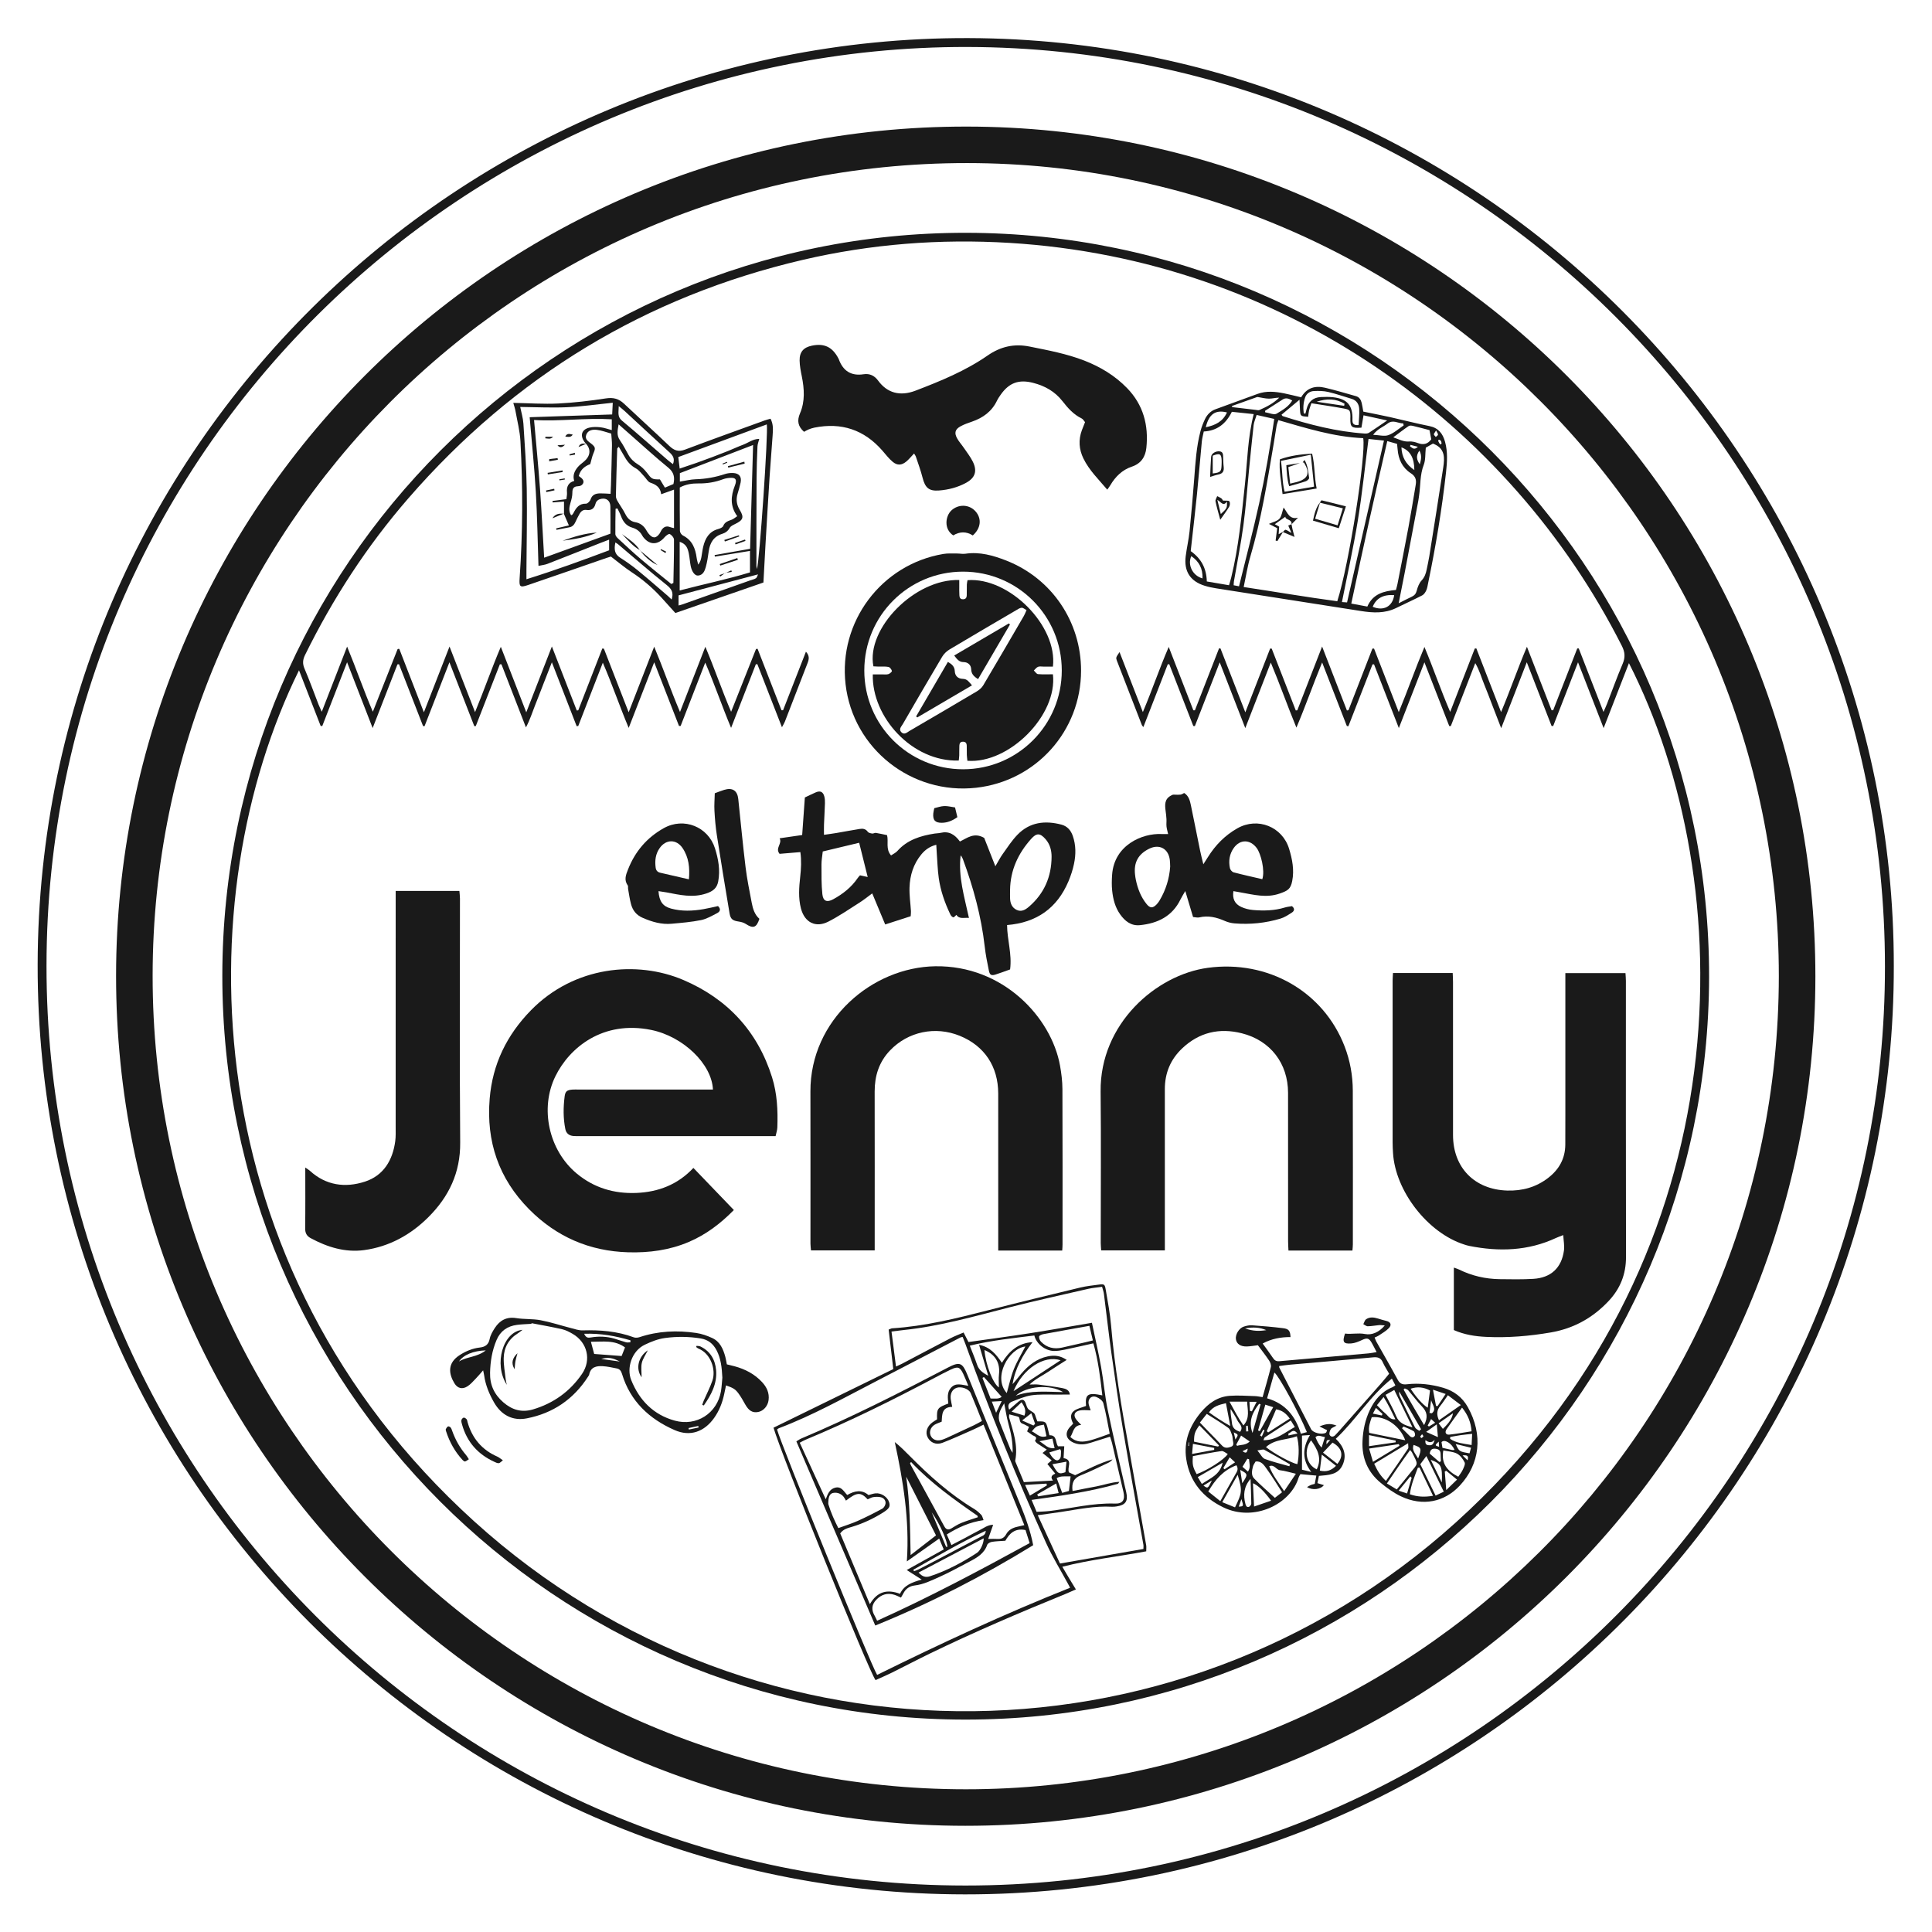<?xml version="1.0" encoding="UTF-8"?> <svg xmlns="http://www.w3.org/2000/svg" xmlns:xlink="http://www.w3.org/1999/xlink" version="1.1" id="Layer_1" x="0px" y="0px" viewBox="0 0 1080 1080" style="enable-background:new 0 0 1080 1080;" xml:space="preserve"> <style type="text/css"> .st0{fill:#1A1A1A;} </style> <path class="st0" d="M1058.65,540.16c0.41,283.58-230.21,518.99-519.22,518.81C253,1058.79,20.53,825.93,21.05,539.28 C21.57,250.6,257.26,20.54,541.17,21.29C826.43,22.05,1058.95,254.68,1058.65,540.16 M1053.7,540.28 c0.03-283.2-229.97-513.42-512.95-514.02C259.6,25.67,26.24,253.83,26,539.8c-0.23,283.68,230.06,514.14,513.64,514.22 C825.56,1054.1,1054.04,821.14,1053.7,540.28"></path> <path class="st0" d="M1014.81,545.93c-0.07,262.27-212.91,474.74-475.2,474.7c-262.19-0.05-474.82-213.08-474.72-475.15 c0.1-261,211.74-475,475.61-474.72C802.61,71.03,1014.88,283.76,1014.81,545.93 M994.38,545.66 c-0.03-250.59-203.44-454.33-453.73-454.5C287.18,90.99,85.47,296.63,85.32,545.32c-0.16,250.91,203.73,454.88,454.57,454.9 C788.52,1000.25,994.14,798.85,994.38,545.66"></path> <path class="st0" d="M539.66,961.26c-229.24-0.08-415.57-186.67-415.38-415.95c0.2-229.06,186.83-415.44,415.74-415.17 c229.43,0.27,415.69,186.79,415.37,415.95C955.07,775.29,768.77,961.34,539.66,961.26 M752.94,397.16c0.29-0.05,0.58-0.1,0.87-0.16 c4.46-11.48,8.92-22.96,13.38-34.44c0.3,0,0.61,0,0.91,0c4.49,11.54,8.98,23.08,13.81,35.52c5.14-12.43,9.23-24.25,14.36-36.43 c5.15,12.35,9.14,24.15,14.39,36.3c4.81-12.4,9.28-23.9,13.74-35.4c0.3-0.03,0.59-0.06,0.88-0.09c4.51,11.6,9.01,23.2,13.83,35.59 c5.17-12.27,9.2-24.14,14.45-36.5c4.86,12.51,9.32,23.99,13.78,35.48c0.3,0,0.59,0,0.89,0.01l13.46-34.55c0.28,0,0.56,0,0.84,0 c4.52,11.6,9.04,23.2,13.83,35.49c0.89-2.04,1.49-3.31,2-4.62c2.89-7.44,5.58-14.96,8.71-22.29c1.53-3.59,1.35-6.45-0.43-9.98 c-62.97-124.52-189.46-216.01-342.26-225.31c-38.93-2.37-77.53,0.61-115.54,9.47c-87.93,20.52-161.39,65.16-220.55,133.29 c-23.12,26.62-42.2,55.96-57.76,87.59c-1.29,2.63-1.5,4.85-0.31,7.63c2.8,6.55,5.2,13.26,7.78,19.9c0.44,1.12,0.98,2.21,1.87,4.22 c4.83-12.43,9.33-24,14.17-36.43c5.12,12.38,9.16,24.24,14.38,36.41c4.83-12.23,9.33-23.61,13.84-34.98 c0.03-0.08,0.24-0.12,0.37-0.14c0.12-0.02,0.26,0,0.58,0c4.44,11.43,8.89,22.9,13.75,35.43c4.92-12.62,9.45-24.23,14.33-36.75 c4.93,12.66,9.45,24.26,14.27,36.66c5.13-12.41,9.16-24.16,14.41-36.51c4.9,12.61,9.37,24.13,14.22,36.62 c4.88-12.56,9.43-24.25,14.32-36.81c4.89,12.58,9.4,24.18,13.91,35.79c0.27-0.03,0.55-0.07,0.83-0.1 c4.48-11.52,8.96-23.03,13.44-34.55c0.3,0.03,0.6,0.07,0.9,0.1c4.49,11.53,8.98,23.06,13.84,35.55 c4.93-12.65,9.44-24.25,14.28-36.68c5.14,12.44,9.19,24.19,14.42,36.51c4.87-12.54,9.34-24.04,14.17-36.46 c5.21,12.35,9.21,24.18,14.4,36.35c4.86-12.26,9.37-23.64,13.89-35c0.04-0.09,0.24-0.14,0.37-0.17c0.11-0.03,0.24-0.01,0.55-0.01 c4.44,11.4,8.9,22.87,13.36,34.34c0.29,0,0.58,0,0.87,0c4.23-10.82,8.45-21.64,12.79-32.76c2.14,2.36,1.72,4.29,0.89,6.42 c-4.26,10.88-8.43,21.79-12.66,32.68c-0.33,0.86-0.84,1.64-1.64,3.14c-4.77-12.24-9.26-23.75-13.75-35.26l-0.85,0.08 c-4.51,11.6-9.03,23.19-13.83,35.54c-5.16-12.32-9.16-24.19-14.44-36.49c-4.85,12.48-9.31,23.95-13.77,35.43c-0.3,0-0.6,0-0.9,0 c-4.49-11.54-8.99-23.08-13.87-35.61c-4.91,12.62-9.42,24.25-14.26,36.69c-5.17-12.34-9.17-24.24-14.46-36.46 c-4.81,12.39-9.27,23.89-13.74,35.39c-0.3,0.03-0.59,0.06-0.89,0.09c-4.51-11.6-9.01-23.2-13.86-35.7 c-1.87,4.79-3.42,8.74-4.96,12.69c-1.5,3.85-2.96,7.72-4.5,11.55c-1.54,3.84-2.72,7.83-5.03,12.15 c-4.78-12.3-9.24-23.78-13.69-35.26c-0.3,0-0.59,0-0.89,0c-4.49,11.52-8.98,23.04-13.47,34.56c-0.27-0.01-0.55-0.01-0.83-0.02 c-4.52-11.6-9.03-23.2-13.89-35.68c-4.87,12.52-9.39,24.12-13.91,35.73c-0.28-0.03-0.55-0.05-0.83-0.08l-13.45-34.56 c-0.29,0.03-0.58,0.06-0.87,0.08c-4.5,11.56-9,23.12-13.86,35.61c-4.89-12.59-9.41-24.22-14.29-36.79 c-4.88,12.53-9.37,24.08-13.87,35.64c-0.3-0.01-0.6-0.02-0.9-0.03c-3.98-10.23-7.96-20.46-12.11-31.13 c-62.28,126.25-59.83,332.83,97.89,475.72c158.94,143.99,400.55,141.23,556.35-6.34C975.08,698.56,973.1,493.53,910.59,370.7 c-4.68,12.02-9.25,23.74-14.15,36.32c-4.89-12.56-9.41-24.18-14.32-36.8c-4.89,12.57-9.39,24.1-13.88,35.63 c-0.3-0.01-0.6-0.02-0.9-0.03c-4.49-11.53-8.98-23.07-13.86-35.61c-4.92,12.66-9.43,24.29-14.31,36.84 c-1.89-4.87-3.41-8.8-4.93-12.74c-1.49-3.85-2.9-7.74-4.49-11.55c-1.6-3.82-2.62-7.92-5.07-12.07c-4.74,12.22-9.2,23.69-13.66,35.17 c-0.29,0.01-0.59,0.02-0.88,0.03c-4.51-11.58-9.02-23.16-13.88-35.65c-4.87,12.52-9.39,24.13-14.3,36.76 c-4.89-12.57-9.38-24.11-13.87-35.64c-0.29,0.02-0.58,0.03-0.87,0.05c-4.49,11.51-8.97,23.02-13.46,34.53 c-0.29-0.02-0.57-0.04-0.86-0.06c-4.5-11.58-9-23.16-13.82-35.56c-5.14,12.42-9.2,24.21-14.38,36.42c-5.09-12.3-9.15-24-14.33-36.36 c-4.91,12.62-9.4,24.16-14.25,36.64c-4.92-12.65-9.44-24.28-14.3-36.77c-4.88,12.52-9.38,24.09-13.89,35.66 c-0.3-0.03-0.59-0.06-0.88-0.09l-13.44-34.53c-0.28,0.03-0.56,0.06-0.84,0.09c-4.51,11.6-9.02,23.2-13.62,35.05 c-0.49-0.62-0.74-0.81-0.83-1.06c-4.65-11.95-9.31-23.89-13.91-35.86c-0.74-1.92-0.62-1.97,1.41-4.99 c4.3,11.06,8.51,21.9,13.04,33.53c5.19-12.27,9.16-24.14,14.46-36.42c4.84,12.46,9.3,23.94,13.76,35.42 c0.29,0.01,0.59,0.01,0.88,0.02c4.49-11.54,8.99-23.07,13.48-34.61c0.27,0,0.53,0,0.8,0.01c4.52,11.62,9.05,23.24,13.9,35.72 c4.86-12.5,9.37-24.08,13.88-35.67c0.29,0.02,0.58,0.05,0.87,0.07c4.48,11.51,8.97,23.03,13.45,34.54c0.28-0.02,0.57-0.04,0.85-0.06 c4.51-11.6,9.02-23.19,13.87-35.66C743.9,373.9,748.42,385.53,752.94,397.16"></path> <path class="st0" d="M778.69,543.93h33.38c0.06,1.75,0.17,3.4,0.17,5.05c0.01,28.52,0,57.03,0.01,85.55 c0.01,18.21,12.07,30.46,30.32,31c8.44,0.25,16.08-1.87,22.8-7.03c6.13-4.7,9.59-10.81,9.64-18.66c0.03-5.42,0.03-10.84,0.03-16.25 c0-24.81,0-49.62,0-74.43v-5.19h33.61c0.09,1.57,0.23,2.95,0.23,4.33c0.01,51.48-0.05,102.95,0.06,154.43 c0.02,9.53-3.2,17.58-9.59,24.42c-8.83,9.45-19.51,15.46-32.41,17.69c-12,2.07-24.03,3.07-36.18,2.49 c-6.13-0.29-12.17-1.22-18.05-3.81v-34.92c1.16,0.43,2.07,0.67,2.91,1.08c7.16,3.53,14.75,5.27,22.69,5.38 c6.27,0.09,12.56,0.2,18.81-0.17c9.87-0.58,15.82-6.14,17.14-15.87c0.35-2.59-0.21-5.3-0.39-8.59c-1.79,0.7-2.95,1.08-4.05,1.6 c-15.64,7.29-31.9,7.75-48.51,4.45c-0.97-0.19-1.93-0.5-2.88-0.81c-20.37-6.53-38.48-29.88-39.73-51.24 c-0.12-1.99-0.22-3.99-0.22-5.98c-0.02-30.09-0.02-60.17,0-90.26C778.49,546.89,778.6,545.63,778.69,543.93"></path> <path class="st0" d="M410.23,676.41c-7.51,7.65-15.61,13.76-25.17,17.84c-10.82,4.62-22.23,6.12-33.87,5.79 c-21.64-0.62-40.16-8.65-55.42-24.06c-17.01-17.18-24.03-37.89-22.03-61.88c1.61-19.29,9.55-35.49,23-49.28 c24.29-24.9,59.47-28.04,85.32-16.98c24.58,10.52,41.48,28.66,49.55,54.46c2.84,9.08,3.26,18.49,2.93,27.93 c-0.05,1.51-0.58,3.01-0.97,4.86h-4.42c-35.21,0-70.42,0-105.63,0c-1,0-2,0.03-2.99-0.06c-2.4-0.2-4.01-1.45-4.5-3.85 c-1.23-6.07-1.17-12.19-0.39-18.29c0.37-2.88,1.39-3.56,4.27-3.8c1.13-0.09,2.28-0.03,3.42-0.03c23.38,0,46.76,0,70.13,0h5.08 c-0.63-14.28-16.66-29.69-34.51-33.32c-27.09-5.51-45.71,9.93-53.54,25.86c-8.88,18.06-3.69,41.44,11.88,54.39 c9.67,8.05,20.96,11.38,33.35,10.87c12.22-0.5,23.08-4.59,31.89-13.98C395.26,660.83,402.62,668.49,410.23,676.41"></path> <path class="st0" d="M756.02,699.06h-35.76c-0.08-1.85-0.2-3.51-0.21-5.17c-0.01-27.66,0.01-55.33-0.02-82.99 c-0.02-16.48-9.87-29.28-25.89-33.3c-12.51-3.13-23.76-0.56-33.26,8.41c-6.56,6.19-9.75,13.85-9.73,22.91 c0.04,28.23,0.01,56.47,0.01,84.7v5.35h-35.59c-0.09-1.41-0.25-2.78-0.25-4.15c-0.02-28.23,0.23-56.47-0.07-84.7 c-0.41-37.8,30.96-65.19,59.96-69.11c33.4-4.51,64.56,13.09,76.45,43.99c3.06,7.95,4.53,16.21,4.56,24.67 c0.1,28.66,0.04,57.32,0.03,85.98C756.26,696.63,756.13,697.61,756.02,699.06"></path> <path class="st0" d="M593.79,699.05h-35.77v-5.2c0-27.51,0.01-55.03-0.01-82.54c-0.01-15.16-7.72-26.7-21.53-32.3 c-13.69-5.55-28.91-2.32-38.96,8.2c-6.16,6.45-8.6,14.21-8.58,23c0.06,27.66,0.02,55.31,0.02,82.97v5.8h-35.61 c-0.11-1.3-0.3-2.53-0.3-3.76c-0.01-28.37,0.05-56.74-0.02-85.11c-0.1-40.07,34.52-69.43,69.82-69.96 c37.96-0.56,64.85,28.62,69.7,55.49c0.78,4.33,1.33,8.76,1.35,13.15c0.12,28.94,0.07,57.88,0.06,86.81 C593.98,696.59,593.88,697.57,593.79,699.05"></path> <path class="st0" d="M221.21,498.03h35.6c0.12,1.53,0.31,2.9,0.31,4.27c0.01,45.49-0.23,90.98,0.13,136.47 c0.14,16.75-6.32,30.19-17.75,41.6c-9.93,9.91-21.91,16.53-35.9,18.44c-10.62,1.45-20.59-1.63-29.95-6.69 c-2.2-1.19-3.09-2.86-3.06-5.5c0.15-11.11,0.06-22.22,0.06-33.96c1.15,0.8,1.93,1.22,2.57,1.81c9.02,8.24,19.78,9.63,30.74,6.08 c10.43-3.38,15.57-11.96,16.99-22.66c0.35-2.67,0.23-5.41,0.23-8.12c0.01-42.07,0.01-84.14,0.01-126.21V498.03z"></path> <path class="st0" d="M510.97,253.51c-1.67,1.75-2.83,3.21-4.23,4.4c-2.63,2.23-5.1,2.44-7.74,0.23c-2.15-1.8-3.9-4.12-5.76-6.25 c-10.19-11.68-22.89-15.88-38.03-12.83c-1.11,0.22-2.2,0.6-3.26,1.03c-0.88,0.36-1.7,0.89-2.48,1.3c-3.4-3.03-4.05-6.14-2.24-10.37 c2.84-6.62,2.4-13.63,0.99-20.61c-0.59-2.92-1.18-5.9-1.23-8.86c-0.08-4.84,2.21-7.36,6.9-8.33c6.89-1.43,11.46,0.78,14.78,7.14 c0.07,0.13,0.14,0.25,0.19,0.38c2.35,6.54,6.85,9.55,13.86,8.47c3.45-0.53,6.12,0.78,8.15,3.55c5.08,6.94,12.24,8.95,20.97,5.6 c13.97-5.35,27.87-11.05,40.25-19.63c7.26-5.02,14.83-6.74,23.46-5c10.34,2.08,20.7,4.01,30.58,7.84 c9.02,3.5,17.14,8.41,23.91,15.38c9.07,9.34,12.11,20.74,10.78,33.41c-0.52,4.96-2.93,8.77-8.11,10.5 c-5.35,1.79-9.2,5.57-12.04,10.4c-0.42,0.71-0.94,1.37-1.7,2.46c-4.85-5.74-10.09-10.78-13.33-17.41 c-2.5-5.12-2.85-10.38-0.89-15.76c0.53-1.47,1.14-2.91,1.79-4.57c-0.61-0.68-1.11-1.7-1.92-2.08c-4.52-2.19-7.72-5.83-10.7-9.65 c-4.23-5.42-9.81-8.53-16.35-10.22c-7.99-2.06-13.47-0.11-18.2,6.64c-0.73,1.05-1.48,2.12-2.03,3.27c-2.89,6.06-7.82,9.63-14,11.76 c-2.15,0.74-4.33,1.49-6.32,2.57c-3.1,1.69-3.69,3.69-2.01,6.73c1.02,1.86,2.49,3.46,3.69,5.22c1.76,2.59,3.74,5.08,5.11,7.86 c2.59,5.25,1.31,9.04-3.78,11.82c-4.69,2.56-9.81,3.88-15.11,4.29c-5.65,0.44-7.79-1.53-9.22-7.21c-1-3.98-2.45-7.85-3.74-11.75 C511.81,254.75,511.45,254.32,510.97,253.51"></path> <path class="st0" d="M705.84,751.04c2.19,3.05,4.08,5.55,5.81,8.15c0.89,1.35,1.89,1.87,3.53,1.73c16.6-1.49,33.22-2.91,49.82-4.37 c1.39-0.12,2.75-0.43,4.53-0.72c-1.01-1.93-1.8-3.57-2.71-5.15c-1.61-2.77-2.64-2.92-5.5-1.58c-1.88,0.88-3.92,1.73-5.94,1.89 c-4.44,0.35-5.11-0.81-3.5-5.52c3.66,0.49,7.28-0.5,11.21,0.26c3.69,0.71,7.78-0.89,11.01-4.81c-1.44-0.09-2.31-0.25-3.16-0.18 c-2.12,0.19-4.22,0.62-6.34,0.65c-0.83,0.02-1.66-0.76-2.49-1.17c0.5-0.94,0.77-2.22,1.56-2.75c2.02-1.38,4.32-1.11,6.58-0.41 c1.58,0.49,3.15,0.97,4.76,1.35c2.34,0.55,3.11,2.2,1.37,4.02c-1.62,1.7-3.81,2.87-5.78,4.23c-0.57,0.39-1.27,0.6-2.18,1.02 c0.35,0.85,0.59,1.62,0.97,2.31c3.98,7.08,8.07,14.1,11.92,21.25c1.22,2.27,2.69,2.87,5.13,2.58c6.88-0.8,13.66,0.03,20.29,1.95 c6.02,1.75,10.72,5.32,13.78,10.79c8.71,15.54,6.76,31.83-4.49,43.91c-8.59,9.24-20.77,11.73-32.86,6 c-4.06-1.93-7.84-4.67-11.33-7.55c-7.28-6-10.62-13.87-10.18-23.38c0.28-6.06,1.49-11.86,4.1-17.34 c2.71-5.71,6.57-10.31,12.63-12.73c0.51-0.2,0.94-0.6,1.65-1.06c-0.6-1.15-1.16-2.23-1.96-3.76c-12.3,9.77-20.13,23.12-31.35,33.64 c4.49,4.31,6.29,9.08,3.83,14.58c-2.51,5.63-8,5.68-13.27,6.16c-0.28,1.37-0.53,2.59-0.83,4.05c1.27,0.39,2.4,0.75,3.6,1.12 c-1.78,2.43-6.43,2.99-9.41,1.08c0.83-0.46,1.46-0.88,2.15-1.17c0.64-0.27,1.34-0.39,2.16-0.61c0.27-1.4,0.53-2.75,0.89-4.64 c-3.22-0.29-6.11-0.55-8.92-0.81c-0.45,0.85-0.8,1.33-0.96,1.86c-4.45,14.99-24.98,24.98-42.07,16.73 c-11.22-5.41-18.82-14.19-20.76-26.97c-1.51-9.96,1.81-18.45,8.1-26.06c4.27-5.16,9.42-8.83,16.19-9.34 c4.66-0.35,9.38,0.03,14.07,0.16c1.26,0.03,2.52,0.32,4.31,0.57c1.58-5.66,3.24-11.21,4.62-16.83c0.26-1.06-0.29-2.58-0.95-3.56 c-1.96-2.95-4.17-5.74-6.3-8.62c-2.22,0.26-4.16,0.63-6.12,0.69c-3.55,0.11-5.76-1.4-6.16-4c-0.42-2.64,1.7-6.24,4.39-7.1 c1.47-0.47,3.09-0.85,4.6-0.74c5.82,0.41,11.65,0.9,17.44,1.63c3.19,0.4,3.94,1.54,4.08,4.96 C716.02,747.42,710.81,748.32,705.84,751.04 M776.54,767.92c-1.35-2.4-2.63-4.3-3.54-6.37c-1.11-2.5-2.76-3.04-5.4-2.79 c-15.44,1.46-30.9,2.73-46.35,4.09c-2.08,0.18-4.15,0.51-6.18,0.77c0.03,0.53-0.02,0.7,0.04,0.81 c5.93,11.51,11.84,23.02,17.81,34.51c1.07,2.06,6.06,3.24,8.22,1.99c0.38-0.22,0.47-0.95,0.69-1.45c-1.25-0.62-2.34-1.16-4.23-2.09 c3.54-1.47,6.08-1.86,9.53-0.46c-1.51,0.88-2.71,1.2-3.2,1.96c-0.57,0.92-1.05,2.52-0.62,3.28c0.69,1.22,2.13,1.21,3.21-0.03 c0.66-0.75,1.37-1.44,2.03-2.19c7.73-8.75,15.46-17.49,23.17-26.26C773.31,771.9,774.81,770.01,776.54,767.92 M708.32,781.67 c10.39,2.99,15.9,10.13,18.88,19.8c1.34-0.36,2.32-0.63,3.36-0.91c-4.42-10.81-15.6-31.39-18.17-33.3 C711.07,771.95,709.77,776.54,708.32,781.67 M670.75,795.23c2.06,2.14,3.81,3.96,5.57,5.79c2.27,2.35,4.59,4.65,6.79,7.05 c1.57,1.71,3.39,1.3,5.1,0.65c1.8-0.68,1.15-2.31,0.94-3.69c-0.15-0.98-0.12-2.03-0.47-2.93c-0.54-1.39-1-3.13-2.07-3.92 c-3.77-2.73-7.79-5.11-12.02-7.81C673.33,791.95,672.22,793.37,670.75,795.23 M724.96,802.89c-5.68,2.11-12.26,1.46-17.28,6.05 c4.43,3.61,14.47,9.02,17.55,9.54C726.28,813.81,726.23,807.24,724.96,802.89 M712.66,837.3c1.12-0.87,2.44-1.89,4.02-3.12 c-2.92-4.5-5.53-8.89-8.53-12.99c-1.48-2.03-2.96-4.63-6.27-4.18c-0.48,0.87-1.15,1.69-1.41,2.62c-0.64,2.34-1.2,5.01,0.61,6.87 C704.62,830.16,708.51,833.47,712.66,837.3 M785.54,805.12c-3.03-8.3-11.27-13.72-18.73-12.88c-0.92,2.73-2.02,5.47-1.39,8.76 C771.99,802.35,778.47,803.68,785.54,805.12 M787.16,806.77c-6.59,3.98-12.69,7.67-18.98,11.47c1.65,3.69,3.45,6.76,6.57,9.61 c4.27-6.2,8.37-12.1,12.37-18.07C787.47,809.24,787.16,808.26,787.16,806.77 M788.25,810.57c-4.46,6.16-8.62,12.26-12.97,18.7 c2.18,1.31,3.8,2.29,5.53,3.33c2.73-3.34,5.18-6.27,7.55-9.26c4.44-5.58,4.66-4.19,0.95-11.45 C789.14,811.55,788.83,811.27,788.25,810.57 M666.82,813.99c-0.36,4.75-0.05,6.11,2.12,10.06c5.75-1.99,15.58-8.19,17.38-11.25 c-1.17-0.59-2.41-1.79-3.46-1.65C677.45,811.91,672.08,813.02,666.82,813.99 M682.16,839.15c3.28-5.82,6.22-11,9.12-16.2 c0.74-1.32,0.7-2.6-0.12-3.85c-7.28,2.74-11.87,7.99-15.72,14.66C677.44,835.36,679.51,837.02,682.16,839.15 M817.29,786.85 c-3.16,4.4-5.96,8.16-8.61,12.03c-1.22,1.79-0.47,3.31,1.54,3.08c4.06-0.45,8.09-1.19,12.39-1.86 C822.25,795.07,820.62,791.01,817.29,786.85 M815.18,825.5c0.86-1.3,1.86-2.48,2.48-3.84c0.61-1.33,1.56-3.18,1.08-4.17 c-0.94-1.92-2.49-3.98-4.32-4.93c-2.25-1.15-5.05-1.22-7.6-1.75C805.47,818.31,809.18,822.36,815.18,825.5 M793.55,820.39 c-0.32,0.02-0.63,0.03-0.95,0.05c-1.8,4.81-3.83,9.54-4.48,14.86c4.29,1.5,8.26,1.65,12.96,0.85 C798.46,830.67,796,825.53,793.55,820.39 M774.54,779.73c2.11,4.16,4.28,7.84,5.87,11.76c1.6,3.95,4.67,5.21,9.17,6.39 c-3.58-7.35-6.78-13.92-10.17-20.88C777.63,777.99,776.23,778.79,774.54,779.73 M807.09,833.85c-3.34-6.84-6.41-13.11-9.74-19.91 c-1.45,1.96-2.43,3.28-3.39,4.57c2.91,5.97,5.66,11.62,8.55,17.54C804.22,835.23,805.44,834.65,807.09,833.85 M691.86,824.42 c-2.93,5.22-5.62,10-8.61,15.31c2.63,1.06,4.9,1.99,7.13,2.89C694.27,834.59,694.62,833.41,691.86,824.42 M724.41,823.84 c-3.62-0.84-6.19-1.66-8.83-1.96c-2.24-0.26-3.35-3.53-6.09-2.23c1.91,4.97,5.1,8.98,8.36,13.91 C720.16,830.14,722.09,827.28,724.41,823.84 M804.39,793.94c4.15-2.89,7.92-5.51,12.23-8.51c-2.71-2.06-4.88-3.7-7.25-5.5 c-1.64,2.33-2.84,4.25-4.26,5.98C803.21,788.23,802.9,790.62,804.39,793.94 M687.29,783.52c2.76,5.08,4.97,9.25,7.78,13.32 c3.86-4.31,2.22-8.82,2.09-13.32H687.29z M680.94,808.64c0.16-0.21,0.32-0.42,0.48-0.63c-3.62-3.73-7.25-7.45-10.95-11.25 c-2.6,3.63-2.98,4.85-2.99,9.15C671.94,806.81,676.44,807.73,680.94,808.64 M685.31,784.39c-3.78,0.89-7.14,1.71-9.49,5.12 c3.73,2.67,7.28,5.02,11.91,7.62C686.8,792.24,686.07,788.4,685.31,784.39 M736.07,821.37c3.12-6.43,0.26-11.33-3.15-16.21 C728.6,810.69,730.09,818.64,736.07,821.37 M796.07,796.64c2.28-4.34,1.73-7.4-1.14-10.37c-2.76-2.86-5.13-6.1-7.74-9.11 c-0.44-0.51-1.25-0.69-1.9-1.03c-0.22,0.21-0.44,0.41-0.66,0.62C788.15,783.28,791.96,789.63,796.07,796.64 M708.13,800.02 c0.26,0.24,0.51,0.48,0.77,0.72c3.97-2.54,7.95-5.08,12.1-7.74c-2.14-2.98-4.36-4.66-7.65-5.17 C711.55,792.02,709.84,796.02,708.13,800.02 M710.54,838.9c-3.73-5.21-7.47-8.76-10.13-9.75c0.2,4.16,0.39,8.23,0.62,13.01 C704.39,841.01,707.27,840.02,710.54,838.9 M782.32,808.2c-0.12-0.31-0.24-0.62-0.36-0.92c-5.36,0.8-10.73,1.59-16.63,2.47 c0.78,2.65,1.39,4.74,2.18,7.42C772.8,813.97,777.56,811.08,782.32,808.2 M799.39,777.3c-3.64-1.95-7.14-2.25-10.84-1 c2.88,4.55,6.86,9.03,9.57,10.62C798.55,783.62,798.98,780.43,799.39,777.3 M739.58,812.03c2.98,2.34,5.51,4.32,8.02,6.29 c3.74-4.5,2.69-8.92-2.71-11.89C743.29,808.11,741.65,809.84,739.58,812.03 M706.26,805.09c7.25,0.03,11.9-4.32,17.56-7.38 c-0.88-1.41-1.5-2.4-2.26-3.63c-5.06,3.27-9.81,6.33-14.53,9.42C706.74,803.69,706.67,804.21,706.26,805.09 M720.77,819.64 c0.1-0.36,0.2-0.72,0.3-1.09c-4.77-2.73-9.5-5.52-14.34-8.12c-0.7-0.37-1.89,0.14-3.85,0.36c1.83,2.17,2.72,4.22,4.17,4.77 C711.51,817.23,716.18,818.33,720.77,819.64 M671.85,829.53c4.77-3.27,10.15-5.05,11.6-11.86c-4.92,2.85-9.27,5.36-13.89,8.03 C670.37,827.05,670.99,828.09,671.85,829.53 M765.28,808.42c5.24-0.76,10.07-1.46,14.91-2.16c0-0.32,0-0.63,0-0.95 c-4.91-1.01-9.82-2.02-14.91-3.07V808.42z M822.94,801.53c-2.44,0.27-4.38,0.44-6.3,0.71c-1.99,0.29-3.97,0.68-5.96,1.03 c-0.01,0.35-0.03,0.7-0.05,1.05c3.43,2.39,7.53,2.66,12.01,3.46C822.74,805.58,822.83,803.72,822.94,801.53 M738.89,813.15 c-0.45,3.65-0.76,6.22-1.09,8.93c3.65,0.84,6.34,0.01,9.04-2.68C744.29,817.39,741.94,815.54,738.89,813.15 M769.72,785.51 c1.68,1.67,3.06,3.26,4.67,4.57c1.57,1.28,2.58,3.67,5.65,3.34c-2.13-4.34-3.98-8.36-6.6-12.49 C772.1,782.58,771.14,783.76,769.72,785.51 M699.06,826.69c-3.77,4.34-4.19,9.08-2.84,14.08c0.29,1.07,0.79,2,1.99,1.54 c0.59-0.23,1.27-1.18,1.26-1.8C699.43,835.9,699.22,831.3,699.06,826.69 M733,822.83c-5.05-6.65-5.11-13.22-0.71-20.64 c-2.03,0.14-3.32,0.23-4.47,0.31v19.07C729.51,821.98,731.26,822.4,733,822.83 M711.73,786.63c-1.83-0.59-2.98-0.96-4.41-1.42 c-1.41,5.02-2.73,9.72-4.06,14.42c0.32,0.13,0.63,0.26,0.95,0.39C706.61,795.76,709,791.5,711.73,786.63 M793.39,799.85 c0.34-0.3,0.67-0.59,1.01-0.89c-4.07-7.02-8.14-14.03-12.21-21.04c-0.25,1.31,0.17,2.29,0.64,3.25c2.71,5.61,5.37,11.23,8.19,16.79 C791.44,798.77,792.58,799.22,793.39,799.85 M666.37,812.77c4.63-0.85,8.5-1.56,12.37-2.27c0-0.37,0-0.74,0.01-1.1 c-3.81-0.73-7.62-1.47-11.88-2.28C666.69,809.04,666.56,810.52,666.37,812.77 M693.22,800.39c2.13-2.88-0.62-4.5-1.52-6.42 c-1.04-2.21-2.49-4.23-3.76-6.33c-0.19,2.81,0.49,5.28,0.71,7.8C688.91,798.35,690.65,799.54,693.22,800.39 M700.16,801.02 c1.51-5.34,3.02-10.68,4.53-16.02c-0.29-0.08-0.58-0.17-0.86-0.25C700.24,789.45,697.71,794.47,700.16,801.02 M814.49,827.11 c-2.46-2.01-4.25-3.48-6.04-4.94c-0.27,0.14-0.54,0.29-0.81,0.43c0.25,3.09,0.49,6.18,0.82,10.36 C810.87,830.62,812.45,829.09,814.49,827.11 M801.03,776.84c0.71,3.77,1.22,6.42,1.72,9.08c0.29,0.03,0.58,0.06,0.87,0.1 c1.42-2.13,2.83-4.26,4.51-6.78C805.63,778.4,803.72,777.75,801.03,776.84 M805.97,828.71c0.39-9.15-0.3-10.46-6.19-12.67 C801.96,820.52,803.97,824.62,805.97,828.71 M804.62,817.26c0.29-0.12,0.58-0.24,0.87-0.36c-0.07-1.4-0.18-2.79-0.19-4.19 c-0.03-2-1.22-2.68-2.98-2.87c-1.99-0.22-2.79,0.81-3.11,2.74C801.03,814.17,802.82,815.71,804.62,817.26 M789.12,826.1 c-0.24-0.26-0.49-0.52-0.73-0.78c-2.05,2.52-4.11,5.03-6.52,7.98c1.97,0.66,3.21,1.07,4.69,1.56 C787.49,831.69,788.3,828.9,789.12,826.1 M806.58,798.74c3.57-3.41,5.21-5.89,5.64-8.72c-2.72,1.9-5.26,3.67-8.04,5.62 C805.09,796.82,805.83,797.77,806.58,798.74 M821.47,812.42c0.3-1.09,0.53-1.96,0.85-3.13c-2.93-0.71-5.61-1.35-8.59-2.07 C815.67,811.42,815.67,811.42,821.47,812.42 M806.34,809.35c1.93,0.44,3.72,0.87,5.52,1.24c0.39,0.08,0.82-0.06,1.25-0.1 c-1.59-3.67-5.64-6.21-7.29-4.33C805.97,807.09,806.14,808.17,806.34,809.35 M693.78,802.49c-1.07,1.99-1.89,3.52-2.71,5.05 c0.16,0.23,0.33,0.47,0.49,0.7c2.16-0.78,4.69-0.16,7.04-2.44C697.02,804.71,695.7,803.81,693.78,802.49 M803.18,796.21 c-2.28,1.62-3.69,2.62-5.95,4.23c2.57,1.14,4.23,1.88,6.58,2.92C803.59,800.83,803.44,799.08,803.18,796.21 M784.58,797.43 c-0.29,0.33-0.57,0.66-0.86,0.98c1.46,1.46,2.91,2.92,4.38,4.37c1.04,1.03,2.24,0.87,2.82-0.25c0.31-0.59-0.11-2.14-0.67-2.48 C788.48,798.98,786.49,798.27,784.58,797.43 M792.74,815.32c2.12-5.65,1.93-6.1-2.55-7.61 C789.07,810.76,791.24,812.58,792.74,815.32 M740.65,803.32c-2.22-0.26-3.73-1.55-5.3,0.11c0.89,1.9,1.55,3.82,3.44,5.78 C739.49,806.99,739.98,805.44,740.65,803.32 M687.4,814.65c-1.41,2.39-2.48,4.21-3.55,6.02c0.23,0.22,0.46,0.43,0.69,0.65 c1.87-1.23,3.75-2.46,5.88-3.87C689.33,816.45,688.65,815.81,687.4,814.65 M694.44,829.12c3.26-4.95,3.23-5.09-1.14-7.44 C693.72,824.4,694.08,826.76,694.44,829.12 M698.23,815.72c-0.32-0.09-0.63-0.17-0.95-0.26c-0.87,1.43-1.75,2.87-2.73,4.48 c1.09,0.96,1.97,1.73,3.06,2.7C699.35,820.1,698.27,817.89,698.23,815.72 M707.85,743.55c-3.6-1.55-7.29-1.78-11.88-0.98 C700.36,744.18,704.08,744.19,707.85,743.55 M698.72,788.67c0.36,0.09,0.71,0.18,1.07,0.27c0.82-1.63,1.65-3.26,2.68-5.31h-4.01 C698.56,785.49,698.64,787.08,698.72,788.67 M799.1,789.83c0.44,0.06,0.87,0.13,1.31,0.2c2.84-2.22,0.24-4.83-0.4-7.33 C799.71,785.08,799.41,787.46,799.1,789.83 M767.45,790.21c2.06,0.43,3.53,0.74,5.01,1.05c0.12-0.29,0.24-0.58,0.36-0.87 c-1.15-1.06-2.29-2.12-3.65-3.37C768.52,788.22,768.14,788.92,767.45,790.21 M796.84,805.04c-0.41,2.92,1.31,2.82,2.38,2.87 c1.86,0.09,2.29-1.51,2.78-3.12C800.46,806.66,798.79,806.53,796.84,805.04 M672.74,830.44c2.43,1.77,2.45,1.76,4.72-2.86 C675.71,828.65,674.47,829.4,672.74,830.44 M720.23,801.34c0.01,0.36,0.02,0.72,0.03,1.08c1.52-0.32,3.04-0.65,5.04-1.07 C722.79,798.21,721.7,801.02,720.23,801.34 M802.27,795.32c-0.97-0.88-1.43-1.31-2.27-2.07c-0.76,1.44-1.33,2.53-1.91,3.62 c0.23,0.19,0.45,0.37,0.68,0.56C799.76,796.83,800.75,796.23,802.27,795.32 M693.96,838.02c-0.62,1.73-1.03,2.88-1.5,4.19 C695.25,842.06,695.25,842.06,693.96,838.02 M690.6,804.7c1.79-2.73,1.79-2.73-0.92-4C690.01,802.1,690.26,803.21,690.6,804.7 M704.39,802.42l0.97,0.62c0.5-1.17,1-2.33,1.51-3.49c-0.24-0.11-0.47-0.22-0.71-0.33C705.57,800.28,704.98,801.35,704.39,802.42 M804.26,805.87c-2.26,2.13-2.26,2.13,0.2,2.9C804.39,807.81,804.34,806.96,804.26,805.87 M817.58,813.57 c1.17,1.15,1.84,1.81,2.79,2.75C821.1,813.91,820.37,813.29,817.58,813.57 M743.59,804.93c-2.08,0.09-2.08,0.09-2.12,2.45 C742.22,806.5,742.79,805.84,743.59,804.93 M696.6,800.19c0.41-0.03,0.81-0.06,1.22-0.09c-0.11-1.04-0.22-2.07-0.33-3.11l-0.89,0.06 V800.19z M664.64,806.29c-0.08,0-0.15-0.01-0.22-0.01c-0.05,0.67-0.09,1.34-0.14,2.01c0.12,0.01,0.24,0.02,0.37,0.02V806.29z M697.47,809.79c-1.07,0.53-1.81,0.9-2.89,1.43C696.62,812.73,697.21,812.02,697.47,809.79 M794.96,801.73 c-0.47,0.6-0.87,0.95-1.03,1.38c-0.06,0.16,0.62,0.8,0.7,0.76c0.42-0.23,0.83-0.57,1.07-0.97 C795.78,802.76,795.35,802.32,794.96,801.73"></path> <path class="st0" d="M509.08,512.18c-4.57,1.47-9.13,2.95-14.25,4.6c-2.48-5.95-4.81-11.53-7.25-17.37 c-2.47,1.81-4.67,3.61-7.05,5.12c-5.76,3.66-11.42,7.56-17.48,10.66c-7.07,3.62-13.24,0.5-15.3-7.31 c-1.55-5.87-1.08-11.89-0.42-17.85c0.5-4.52,0.74-9.01,0.08-13.7c-4.2,0.35-7.99,0.67-11.62,0.97c-2.64-3.22,1.64-5.68,0.03-8.69 c4.27-0.62,8.2-1.19,12.6-1.83c0.5-7.04,1-13.95,1.5-20.99c1.97-0.93,4-1.93,6.07-2.84c2.51-1.09,4.11-0.37,4.81,2.28 c0.32,1.22,0.39,2.54,0.35,3.81c-0.12,3.99-0.38,7.97-0.53,11.96c-0.06,1.68-0.01,3.37-0.01,5.67c2.57-0.37,4.75-0.65,6.91-1.01 c4.35-0.74,8.68-1.58,13.03-2.27c1.72-0.28,3.34-0.11,4.55,1.59c0.44,0.62,1.62,0.85,2.5,0.98c0.64,0.09,1.37-0.47,2-0.37 c2.07,0.33,4.12,0.82,6.27,1.26c0.95,3.6-0.92,7.74,2.23,11.34c1.31-0.89,2.64-1.47,3.52-2.46c5.55-6.27,12.95-8.51,20.82-9.76 c1.12-0.18,2.29-0.14,3.39-0.41c4.62-1.09,7.89,0.89,10.77,4.85c3.99-1.87,7.89-5.33,13.58-2.01c1.78,4.52,3.88,9.87,6.24,15.85 c1.62-2.74,2.7-4.89,4.09-6.83c2.65-3.7,5.14-7.58,8.28-10.82c6.85-7.06,15.39-8.04,24.53-5.64c3.26,0.86,5.28,3.15,6.38,6.32 c1.79,5.14,1.77,10.4,0.68,15.61c-0.69,3.32-1.77,6.62-3.09,9.75c-6.35,15.03-17.8,23.13-34.32,24.47 c0.04,8.23,2.81,16.15,1.69,24.81c-2.58,0.91-5.3,1.95-8.07,2.83c-2.41,0.77-3.3,0.34-3.81-2.21c-0.91-4.46-1.81-8.95-2.32-13.47 c-1.92-16.81-6.33-32.97-12.18-48.79c-0.28-0.75-0.65-1.46-1.27-2.11c-1.42,11.89,2.09,23.16,4.64,34.96 c-2.85-0.29-5.33,0.85-7.02-1.7c-0.64,0.52-1.33,1.46-1.75,1.35c-0.66-0.17-1.33-0.95-1.65-1.64c-3.08-6.46-5.46-13.19-6.45-20.28 c-0.67-4.78-0.79-9.64-1.15-14.47c-0.09-1.23-0.14-2.47-0.24-4.16c-3.65,0.93-6.22,2.82-8.32,5.35c-4.46,5.37-6.42,11.76-6.64,18.57 c-0.14,4.37,0.53,8.76,0.8,13.15C509.28,510.16,509.15,511,509.08,512.18 M564.63,497.5c0,1.57-0.04,3.14,0.01,4.7 c0.09,2.73,1.01,5.09,3.56,6.38c2.74,1.38,5.01-0.02,7.01-1.74c8.51-7.33,12.57-16.76,12.63-27.89c0.02-3.58-0.91-7.09-3.41-9.91 c-3.02-3.41-4.98-3.5-8.02-0.09C569.15,477.08,564.78,486.42,564.63,497.5 M459.93,475.98c-0.27,2.53-0.73,4.91-0.72,7.28 c0.01,5.54-0.08,11.11,0.5,16.59c0.41,3.93,2.56,4.75,6.05,2.85c5.43-2.96,10.21-6.72,13.74-11.92c0.38-0.57,0.89-1.05,1.25-1.47 c1.4,0.31,2.56,0.56,4.3,0.94c-1.67-6.68-3.19-12.79-4.77-19.14C473.47,472.75,466.88,474.32,459.93,475.98"></path> <path class="st0" d="M666.93,512.62c-1.4-4.66-2.73-9.11-4.35-14.53c-1.21,2.11-2.02,3.34-2.66,4.66 c-4.59,9.48-12.74,13.41-22.67,14.42c-4.97,0.5-8.37-2.24-11.07-6.02c-2.81-3.94-3.97-8.52-4.47-13.22 c-0.31-2.95-0.24-5.98-0.03-8.95c1.15-16.6,16.89-23.29,27.68-22.75c1.1,0.05,2.2,0.01,3.63,0.01c-0.35-1.57-0.76-2.9-0.91-4.27 c-0.14-1.34,0.06-2.72-0.02-4.07c-0.08-1.53-0.27-3.05-0.47-4.57c-0.44-3.34-0.69-6.59,2.9-8.54c0.48-0.26,1.02-0.59,1.53-0.58 c4.09,0.13,4.09,0.15,5.94-0.92c2.56,1.6,3.22,4.27,3.77,6.92c1.77,8.5,3.44,17.02,5.18,25.53c0.45,2.2,1.04,4.37,1.76,7.39 c1.19-1.86,1.92-2.99,2.64-4.13c4.16-6.63,9.45-12.02,16.33-15.94c11.49-6.53,25.23-0.83,28.96,11.37 c1.81,5.92,2.97,11.89,1.75,18.08c-0.89,4.52-2.52,5.41-6.91,6.96c-7.48,2.64-14.6,0.68-21.84-0.59c-1.37-0.24-2.74-0.49-4.12-0.73 c-0.65,4.17,0.7,7.14,4.37,8.83c2.02,0.93,4.32,1.52,6.55,1.71c5.98,0.51,11.95,0.41,17.79-1.38c1.34-0.41,2.76-0.54,4.02-0.77 c1.76,1.41,1.32,2.72-0.05,3.6c-2.02,1.3-4.11,2.7-6.38,3.37c-8.4,2.51-17.03,3.39-25.77,2.66c-1.82-0.15-3.68-0.64-5.35-1.37 c-4.6-2.02-9.24-3.15-14.27-1.97C669.45,513.07,668.41,512.74,666.93,512.62 M654.14,484.41c-0.07-1.42-0.06-2.57-0.2-3.69 c-0.77-6.3-5.8-9.06-11.45-6.32c-6.19,3-8.78,7.68-7.99,14.52c0.11,0.99,0.25,1.98,0.45,2.95c1.04,4.93,2.81,9.56,6.01,13.51 c1.95,2.41,3.49,2.39,5.64,0.14c0.58-0.61,1.1-1.31,1.54-2.04C651.72,497.53,653.69,491.07,654.14,484.41 M705.63,491.47 c1.62-4.76-0.77-14.26-3.12-17.41c-3.65-4.88-9.26-5.01-12.8-0.08c-2.46,3.43-3.02,7.33-2.16,11.37c0.19,0.89,1.2,2.06,2.04,2.29 C694.91,489.05,700.3,490.22,705.63,491.47"></path> <path class="st0" d="M368.1,498.15c0.4,5.68,2.34,8.46,6.97,9.73c6,1.64,12.12,1.4,18.2,0.34c2.78-0.48,5.52-1.16,8.11-1.72 c1.91,1.88,0.95,3.21-0.53,3.97c-2.89,1.48-5.81,3.23-8.92,3.86c-5.41,1.1-10.97,1.55-16.49,2.05c-5.66,0.51-10.92-1.03-16.12-3.28 c-3.66-1.58-5.64-4.19-6.59-7.75c-0.73-2.74-1.11-5.57-1.61-8.37c-0.13-0.7,0.12-1.6-0.23-2.09c-2.2-3.02-0.95-5.99,0.17-8.83 c3.93-10.02,10.49-17.78,19.95-23.09c11.31-6.35,24.88-0.75,28.67,11.26c1.9,6.04,2.99,12.13,1.81,18.48 c-0.71,3.82-2.98,5.51-6.66,6.75c-7.62,2.57-14.87,0.79-22.25-0.61C371.22,498.62,369.86,498.43,368.1,498.15 M385.1,491.55 c0.58-6.51-0.07-12.36-3.57-17.51c-3.41-5.02-9.22-4.96-12.74,0c-2.35,3.3-2.8,7.05-2.27,10.98c0.22,1.6,1.04,2.51,2.65,2.86 C374.28,489.02,379.38,490.23,385.1,491.55"></path> <path class="st0" d="M399.57,443.43c2.28-0.83,3.73-1.42,5.22-1.88c4.65-1.43,7.41,0.37,7.91,5.11c1.35,12.74,2.54,25.49,4.09,38.2 c0.81,6.63,2.18,13.19,3.42,19.76c0.64,3.37,1.62,6.65,4.3,9.01c-1.63,5-3.45,5.59-7.66,2.83c-1.1-0.72-2.53-1.1-3.85-1.3 c-3.37-0.5-4.62-1.29-5.17-4.58c-2.45-14.59-4.85-29.19-7.12-43.81c-0.7-4.49-1.08-9.05-1.33-13.6 C399.2,449.95,399.49,446.7,399.57,443.43"></path> <path class="st0" d="M535.18,456.8c-2.87,2.02-5.58,3.1-8.66,3.14c-3.74,0.05-5.14-1.45-4.81-5.21c0.07-0.84,0.31-1.66,0.55-2.95 c1.78-0.41,3.65-1.11,5.55-1.19c1.89-0.08,3.8,0.45,6.07,0.77C534.27,452.98,534.69,454.73,535.18,456.8"></path> <path class="st0" d="M286.93,225.21c8.9,0.17,17.02,0.75,25.1,0.35c8.94-0.44,17.88-1.5,26.73-2.86c4.12-0.63,7.14,0.2,10.07,2.96 c8.4,7.92,16.99,15.65,25.34,23.63c2.67,2.55,5.09,3.43,8.75,2.05c14.79-5.59,29.68-10.91,44.53-16.31 c1.03-0.37,2.11-0.63,3.27-0.97c1.7,3.17,1.38,6.32,1.18,9.4c-0.5,7.68-1.2,15.35-1.69,23.02c-0.83,12.8-1.57,25.61-2.32,38.42 c-0.39,6.68-0.73,13.36-1.13,20.73c-16.21,5.62-32.81,11.37-49.23,17.05c-2.86-3.18-5.31-5.93-7.8-8.65 c-4.93-5.39-10.41-10.1-16.55-14.11c-3.9-2.56-7.49-5.61-11.68-8.8c-0.42,0.13-1.48,0.44-2.53,0.8 c-14.54,5.02-29.05,10.1-43.61,15.06c-4.74,1.61-5.22,1.15-4.88-3.85c1.78-25.49,1.84-51.01,0.45-76.51 c-0.31-5.64-1.77-11.22-2.77-16.82C287.91,228.31,287.38,226.86,286.93,225.21 M327.62,248.11l0.05,0.01 c-0.37-0.43-0.8-0.82-1.11-1.29c-2.39-3.58-1.35-6.74,2.83-7.77c2.01-0.49,4.23-0.44,6.31-0.2c2.08,0.23,4.1,1,6.29,1.57v-6.04 c-14.75-0.87-29.18,1.28-43.45,0.39c1.14,13.07,2.39,25.65,3.31,38.25c0.93,12.75,1.55,25.52,2.34,38.73 c12.41-4.5,24.49-8.89,37.04-13.44c0-5.22,0.06-10.2-0.02-15.18c-0.05-3.11-2.07-4.83-4.97-4.32c-1.62,0.29-2.92,1.08-3.37,2.86 c-0.66,2.62-2.31,3.78-5.05,3.38c-1.79-0.26-3.01,0.72-3.83,2.16c-0.84,1.48-1.61,3.01-2.31,4.56c-0.69,1.52-1.64,2.65-3.35,2.98 c-2.42,0.46-4.83,0.95-7.25,1.42c-0.06-0.27-0.12-0.54-0.19-0.81c2.25-0.53,4.5-1.05,7.12-1.66c-1.06-2.46-1.95-4.52-2.84-6.59 l0.11,0.11v-6.84c-2.19,0.16-4.27,0.32-6.35,0.47c-0.02-0.27-0.04-0.55-0.06-0.82c2.46-0.32,4.93-0.64,7.74-1.01 c0.12-1.22,0.45-2.47,0.34-3.68c-0.31-3.24,0.71-5.58,4.05-6.52c-0.98-3.04,0.14-5.47,1.89-7.61c0.97-1.19,2.25-2.13,3.45-3.11 C330.01,255.09,330.52,251.29,327.62,248.11 M380.03,269.22c3.24-0.5,6.04-1.23,8.85-1.31c5.61-0.16,11.01-1.13,16.33-2.9 c1.45-0.48,3.1-0.68,4.63-0.6c3.42,0.17,4.86,2.12,4.15,5.44c-0.45,2.08-1.07,4.13-1.68,6.18c-0.95,3.19-0.55,6.1,1.2,8.99 c2.55,4.21,1.94,5.7-2.56,7.91c-1.1,0.54-2.45,1.14-2.99,2.1c-1,1.77-2.38,2.82-4.2,3.38c-4.87,1.5-6.93,5.06-7.58,9.83 c-0.41,2.95-0.86,5.93-1.65,8.79c-0.6,2.17-1.56,4.48-4.31,4.72c-1.76,0.16-3.49-2.17-4.12-5.37c-0.44-2.23-0.57-4.53-1.01-6.76 c-0.55-2.78-1.29-5.51-5.14-6.75v27.21c13.29-3.5,26.5-6.2,39.3-10.1v-12.01c-6.76,1.1-13.2,2.14-19.63,3.19 c-0.05-0.29-0.09-0.58-0.14-0.87c6.55-1.16,13.09-2.31,19.83-3.5c0.56-19.34,1.1-38.39,1.67-58.02 c-13.83,5.32-27.32,10.5-40.93,15.73V269.22z M290.8,227.48c0.59,2.98,1.58,6.13,1.79,9.33c0.79,12.08,1.65,24.17,1.86,36.27 c0.26,15.24-0.08,30.49-0.17,45.73c-0.01,1.5,0,2.99,0,4.99c16.09-5.02,31.26-10.56,46.22-16.18v-5.95 c-1.9,0.72-3.48,1.31-5.04,1.92c-9.8,3.87-19.58,7.78-29.4,11.6c-1.49,0.58-3.14,0.72-5.05,1.14c-0.48-14.24-0.68-27.88-1.49-41.49 c-0.81-13.72-2.24-27.4-3.43-41.61c15.66-0.52,30.7-1.03,46.12-1.55c0.11-2.14,0.2-4.05,0.33-6.54c-8.88,0.9-17.29,2.14-25.74,2.51 C308.16,228.03,299.5,227.57,290.8,227.48 M412.12,288.55c-4.12-5.66-3.57-11.28-1.37-16.98c0.16-0.4,0.31-0.8,0.42-1.21 c0.61-2.27-0.02-3.26-2.38-3.25c-1.53,0.01-3.15,0.24-4.58,0.78c-4.45,1.67-8.98,2.42-13.76,2.35c-3.51-0.05-7.06,0.44-10.45,2.28 c0,8.11-0.06,16.2,0.08,24.28c0.02,0.89,0.9,2.17,1.73,2.58c5.2,2.62,6.93,7.22,7.64,12.52c0.17,1.26,0.58,2.5,0.87,3.74 c1.12-1.46,1.5-2.81,1.76-4.19c0.38-1.95,0.56-3.95,1.03-5.88c1.12-4.66,3.28-8.45,8.35-9.84c1.04-0.29,2.51-0.87,2.82-1.68 c0.91-2.4,2.94-2.82,4.89-3.6C410.04,290.11,410.78,289.43,412.12,288.55 M369.61,276.28c-0.49-4-2.98-5.41-6.1-6.49 c-1.4-0.49-2.31-2.38-3.49-3.59c-1.46-1.51-2.75-3.38-4.52-4.35c-2.78-1.51-4.7-3.6-6.19-6.26c-1.08-1.92-2.22-3.8-3.42-5.85 c-0.55,0.66-0.85,0.85-0.86,1.05c-0.28,8.82-0.56,17.64-0.74,26.47c-0.02,0.9,0.38,1.91,0.84,2.72c1.4,2.45,3.11,4.74,4.37,7.26 c1.24,2.47,2.86,4.19,5.65,4.68c2.87,0.5,4.88,2.17,6.27,4.68c0.34,0.62,0.76,1.21,1.2,1.76c2.22,2.74,4.11,2.71,6.12-0.13 c0.41-0.58,0.64-1.27,1.03-1.87c1.13-1.73,2.62-2.54,4.72-1.74c0.7,0.27,1.46,0.4,2.29,0.62V273.7 C374.41,274.56,372.45,275.26,369.61,276.28 M341.31,276.05c0.08-1.69,0.18-3.22,0.22-4.76c0.21-7.4,0.44-14.81,0.56-22.21 c0.04-2.23-0.26-4.47-0.4-6.7c-2.71-0.73-5.39-1.8-8.15-2.1c-2.19-0.24-4.79,0.1-5.79,2.67c-1.01,2.6,1.1,3.75,2.8,5.1 c2.4,1.91,2.37,2.62,1.15,5.46c-0.74,1.73-1.08,3.63-1.74,5.92c-2.6,1.03-5.39,2.65-6.43,6.65c0.65,0.54,1.55,1.05,2.12,1.8 c0.92,1.22,0.57,2.49-0.6,3.36c-0.53,0.39-1.33,0.56-2.01,0.58c-2.38,0.09-3.09,1.28-3.08,3.59c0.01,1.92-0.51,3.88-1.07,5.74 c-0.7,2.38-1.1,4.64,0.35,6.85c0.33-0.11,0.51-0.12,0.59-0.21c0.27-0.32,0.55-0.64,0.74-1.01c1.48-2.9,3.16-5.33,7.03-5.23 c0.85,0.02,2.2-1.36,2.53-2.36c0.9-2.72,2.9-3.34,5.3-3.39C337.28,275.77,339.1,275.95,341.31,276.05 M424.43,245.35 c-0.4,1.61-0.95,2.9-1,4.21c-0.25,5.98-0.47,11.96-0.5,17.94c-0.09,16.25-0.08,32.49-0.09,48.74c0,0.49,0.14,0.97,0.28,1.86 c1.49-4.46,6.41-76.54,5.52-80.86c-16.44,6.07-32.83,12.12-49.47,18.25c0.25,2.11,0.48,3.99,0.78,6.45c3.5-1.18,6.44-2.14,9.35-3.17 c2.95-1.04,5.89-2.12,8.83-3.23c2.93-1.11,5.86-2.23,8.76-3.4c2.9-1.17,5.75-2.5,8.68-3.6 C418.38,247.48,420.85,245.37,424.43,245.35 M375.27,326.46c0.39-0.2,0.78-0.4,1.16-0.6c0.15-8.07,0.39-16.13,0.33-24.2 c-0.01-1.11-1.28-2.55-2.35-3.15c-0.49-0.28-2.15,0.91-2.88,1.78c-3.6,4.28-8.02,4.53-11.51,0.48c-0.37-0.43-0.74-0.88-1-1.38 c-1.21-2.27-3.09-3.71-5.51-4.41c-3.33-0.96-5.19-3.26-6.33-6.39c-0.55-1.51-1.35-2.93-2.04-4.38c-0.34,0.07-0.68,0.14-1.02,0.2 c-0.07,4.74-0.2,9.49-0.13,14.23c0.02,0.81,0.81,1.75,1.49,2.37c4.18,3.87,8.33,7.77,12.66,11.45 C363.77,317.23,369.55,321.8,375.27,326.46 M345.81,237.21c-0.6,3.42-1.22,6.13,0.75,8.92c1.79,2.54,3.21,5.36,4.73,8.09 c1.28,2.29,3.03,3.98,5.3,5.37c1.87,1.14,3.57,2.75,4.91,4.5c2.83,3.69,2.92,3.9,7.41,3.9c0.87,1.44,1.79,2.96,2.78,4.6 c1.81-0.76,3.35-1.42,4.76-2.01c0.88-3.83,0.24-6.62-2.9-9.18c-7.05-5.74-13.76-11.9-20.6-17.9 C350.74,241.55,348.52,239.59,345.81,237.21 M345.88,227.02c-0.03,3.43-0.9,5.88,1.79,8.12c8.75,7.28,17.26,14.85,25.88,22.29 c0.82,0.7,1.71,1.32,2.64,2.03c1.17-2.97,0.05-4.77-1.92-6.57c-8.43-7.66-16.75-15.43-25.12-23.15 C348.34,228.99,347.45,228.32,345.88,227.02 M375.44,335.13c1.26-3.96-0.08-5.95-2.78-8.12c-9.22-7.38-18.12-15.16-27.15-22.77 c-0.37-0.31-0.81-0.54-1.51-1c-0.77,3.74-0.55,6.49,2.7,8.53c3.36,2.13,6.63,4.45,9.71,6.97c5.72,4.68,11.27,9.55,16.89,14.36 C373.91,333.64,374.48,334.22,375.44,335.13 M379.31,338.47c0.93-0.25,1.47-0.36,1.99-0.55c12.7-4.5,25.4-9,38.11-13.5 c1.07-0.38,2.25-0.58,3.17-1.19c0.58-0.38,0.76-1.36,1.16-2.15c-15.09,3.99-29.69,7.85-44.42,11.74V338.47z"></path> <path class="st0" d="M333.62,297.72c-6.08,2.71-12.57,3.7-19.09,4.54C320.74,300.07,326.99,298.08,333.62,297.72"></path> <path class="st0" d="M314.47,263.89c-2.74,0.44-5.48,0.87-8.22,1.3c-0.05-0.29-0.09-0.57-0.14-0.86c2.79-0.45,5.59-0.91,8.38-1.37 L314.47,263.89z"></path> <path class="st0" d="M315.16,287.12c-2.12,0.87-4.24,1.73-6.36,2.6c1.62-2.55,3.96-2.79,6.47-2.49 C315.27,287.23,315.16,287.12,315.16,287.12"></path> <path class="st0" d="M320.16,242.93c-1.06,1.79-2.53,1.22-4.17,1.13C317.07,241.8,318.72,242.76,320.16,242.93"></path> <path class="st0" d="M307.04,256.66c1.55-0.19,3.1-0.39,4.65-0.58c0.05,0.31,0.1,0.61,0.15,0.92c-1.62,0.29-3.23,0.59-4.85,0.88 C307,257.47,307.02,257.06,307.04,256.66"></path> <path class="st0" d="M311.64,248.92c1.2-0.09,2.4-0.18,4.19-0.31C314.16,250.31,312.96,250.41,311.64,248.92"></path> <path class="st0" d="M304.9,244.18h4.26c-1.35,1.51-2.87,0.96-4.35,0.83C304.84,244.73,304.87,244.45,304.9,244.18"></path> <path class="st0" d="M305.22,274.18c1.52-0.32,3.04-0.64,4.57-0.96c0.06,0.29,0.12,0.58,0.18,0.88c-1.52,0.33-3.04,0.66-4.56,0.98 C305.34,274.77,305.28,274.48,305.22,274.18"></path> <path class="st0" d="M327.62,248.11c-1.41,0.59-2.82,1.18-4.23,1.78c0.91-2.26,2.58-2,4.27-1.78 C327.67,248.12,327.62,248.11,327.62,248.11"></path> <path class="st0" d="M321.46,254.12c-1,0.17-2,0.34-2.99,0.51c-0.05-0.21-0.1-0.42-0.16-0.64c1-0.3,2-0.6,2.99-0.9 C321.36,253.43,321.41,253.77,321.46,254.12"></path> <path class="st0" d="M315.76,268.05c-1.01,0.16-2.01,0.32-3.02,0.48c-0.03-0.2-0.06-0.39-0.09-0.59c1-0.17,2-0.35,3-0.53 C315.69,267.63,315.72,267.84,315.76,268.05"></path> <path class="st0" d="M412.48,312.93c-3.28,1.08-6.56,2.15-9.84,3.23c-0.1-0.28-0.2-0.56-0.29-0.84c3.27-1.12,6.54-2.24,9.81-3.36 C412.26,312.28,412.37,312.61,412.48,312.93"></path> <path class="st0" d="M416.27,259.15c-3.06,0.75-6.12,1.5-9.18,2.25c-0.07-0.26-0.14-0.53-0.21-0.8c3.07-0.84,6.14-1.69,9.21-2.53 C416.15,258.43,416.21,258.79,416.27,259.15"></path> <path class="st0" d="M404.9,301.84c2.71-0.87,5.42-1.73,8.13-2.6c0.07,0.21,0.15,0.42,0.22,0.63c-2.68,0.95-5.37,1.89-8.05,2.83 C405.1,302.42,405,302.13,404.9,301.84"></path> <path class="st0" d="M416.73,302.35c-1.86,0.66-3.71,1.32-5.57,1.98c-0.09-0.27-0.19-0.54-0.28-0.81c1.86-0.64,3.73-1.27,5.59-1.9 C416.56,301.86,416.64,302.1,416.73,302.35"></path> <path class="st0" d="M405.47,320.2c-0.96,0.7-1.92,1.41-2.87,2.11c-0.15-0.28-0.3-0.56-0.44-0.83c1.13-0.39,2.27-0.78,3.4-1.18 L405.47,320.2z"></path> <path class="st0" d="M406.54,258.64c-0.82,0.33-1.63,0.66-2.45,1l-0.18-0.49c0.82-0.33,1.64-0.65,2.46-0.98 C406.42,258.33,406.48,258.48,406.54,258.64"></path> <path class="st0" d="M405.55,320.3c1.09-0.49,2.17-0.98,3.26-1.48c0.08,0.29,0.17,0.58,0.25,0.86c-1.2,0.18-2.39,0.35-3.59,0.52 C405.47,320.2,405.55,320.3,405.55,320.3"></path> <path class="st0" d="M357.84,307.57c-4.13-2.15-6.93-5.81-10.14-9c3.63,2.71,7.56,5.11,10.05,9.08L357.84,307.57z"></path> <path class="st0" d="M357.75,307.66c3.28,2.74,6.56,5.47,9.84,8.21c-3.61-1.42-7.83-5.31-9.76-8.29L357.75,307.66z"></path> <path class="st0" d="M371.98,309.14c-0.91-0.55-1.82-1.11-2.73-1.66c0.08-0.17,0.17-0.34,0.25-0.51c0.96,0.47,1.92,0.93,2.88,1.4 L371.98,309.14z"></path> <path class="st0" d="M640.75,867.2c-15.45,2.9-31.15,4.6-46.91,8.62c1.42,2.4,2.61,4.44,3.82,6.47c1.14,1.91,2.31,3.82,3.77,6.21 c-2.31,1-4.08,1.81-5.88,2.55c-25.6,10.42-51,21.29-75.88,33.36c-7.05,3.42-13.98,7.08-21,10.56c-3.05,1.51-6.19,2.84-9.23,4.22 c-3.7-4.7-52.7-126.03-57.04-141.1c22.19-10.86,44.4-21.73,66.95-32.76c-0.89-7.55-1.72-14.71-2.59-22.07 c0.72-0.27,1.34-0.67,1.97-0.72c18.3-1.17,35.98-5.56,53.66-10.1c17.1-4.39,34.26-8.54,51.42-12.68c3.45-0.83,7.02-1.2,10.54-1.67 c2.82-0.38,3.24-0.21,3.73,2.67c1.15,6.74,2.45,13.48,3.03,20.27c1.94,23.03,5.84,45.77,9.94,68.48 c3.26,18.08,6.47,36.17,9.67,54.25C640.9,864.7,640.75,865.69,640.75,867.2 M434.38,799.1c2.09,8.09,52.7,132.23,55.94,137.18 c35.34-17.46,71.08-34.06,107.87-48.73c-0.49-0.92-0.81-1.54-1.15-2.16c-4.13-7.64-8.74-15.05-12.3-22.94 c-16.49-36.48-31.53-73.57-45.1-111.24c-0.47-1.31-1.01-2.59-1.51-3.84c-0.56,0.11-0.87,0.09-1.11,0.22 c-15.8,8.2-31.59,16.44-47.41,24.62c-17.84,9.22-35.38,19.05-54.23,26.18C435.01,798.55,434.7,798.87,434.38,799.1 M639.18,865.88 c0-0.99,0.11-1.72-0.02-2.4c-3.78-21.32-7.72-42.61-11.34-63.95c-2.43-14.32-4.5-28.7-6.53-43.09c-1.55-11-2.77-22.05-4.18-33.07 c-0.17-1.34-0.67-2.64-1.04-4.04c-2.84,0.41-5.27,0.58-7.61,1.11c-14.71,3.38-29.46,6.6-44.07,10.34 c-19.6,5.01-39.04,10.64-59.26,12.72c-2.2,0.23-4.39,0.53-6.77,0.83c0.86,6.69,1.66,12.94,2.51,19.58c1.57-0.73,2.6-1.17,3.59-1.69 c8.95-4.71,17.88-9.47,26.86-14.13c2.33-1.21,4.82-2.12,7.34-3.21c1.1,2.15,1.93,3.76,2.72,5.32c11.58-1.65,22.99-3.15,34.37-4.93 c11.46-1.79,22.89-3.84,34.65-5.83c1.71,8.16,3.63,16.43,5.13,24.78c1.44,7.98,2.07,16.12,3.72,24.06 c3.19,15.33,6.85,30.57,10.32,45.85c1.14,5.02-0.33,7.2-5.39,7.97c-0.84,0.13-1.71,0.22-2.56,0.18c-9.63-0.55-19,1.45-28.43,2.89 c-4.16,0.64-8.33,1.17-13.08,1.84c4.28,9.31,8.37,18.19,12.43,27.01C608.34,871.27,623.59,868.61,639.18,865.88 M599.56,833.48 c4.63-0.9,8.94-1.78,13.26-2.56c4.16-0.76,8.19-2.32,12.91-2.57c-0.53,0.74-0.64,1.08-0.83,1.13c-15.66,4.34-31.69,6.73-48.24,8.98 c1,2.37,1.86,4.42,2.81,6.67c2.45-0.15,4.72-0.18,6.96-0.44c12.29-1.45,24.36-4.62,36.89-4.18c4.33,0.15,5.7-2.13,4.7-6.46 c-2.1-9.15-4.25-18.29-6.4-27.43c-0.25-1.05-0.64-2.06-1.09-3.52c-3.84,1.21-7.34,2.3-10.84,3.41c-2.91,0.93-5.86,1.31-8.8,0.25 c-5.36-1.93-6.13-6.11-1.89-9.96c0.3-0.28,0.55-0.61,0.91-1c-1.24-2.42-1.99-5.19,0.34-7.02c1.85-1.45,4.48-1.91,6.86-2.85 c-0.6-6.52,0.98-7.67,9.1-5.91c-1.12-9.79-2.26-19.43-5-29.08c-5.68,1.26-10.92,2.48-16.2,3.57c-1.94,0.4-3.95,0.73-5.91,0.69 c-4.85-0.11-9.8-4.04-10.89-8.65c-11.9,1.49-23.87,2.7-36.09,5.68c1.46,3.78,2.91,7.15,4.07,10.61c0.97,2.9,3.01,4.51,6.25,6.21 c-1.81-6.08-3.4-11.45-5.13-17.28c6.3,1.21,9.58,5.4,12.76,10.04c4.04-6.53,9.12-11.08,17.13-11.54 c-5.4,7.11-9.74,14.59-11.16,23.47c1.79-1.88,3.24-3.97,4.9-5.89c3.97-4.63,8.6-8.34,14.76-9.62c3.52-0.73,6.91-0.55,10.59,1.97 c-3.76,2.4-7.1,4.48-10.37,6.66c-3.31,2.22-7.03,3.9-10.38,7.09c2.12,0,3.55-0.15,4.95,0.03c4.51,0.58,9.03,1.12,13.47,2 c1.75,0.35,3.87,1.01,4.1,3.59c-2.92,0-5.6-0.03-8.28,0.01c-4.41,0.06-8.88-0.25-13.2,0.41c-3.72,0.57-7.31,2.15-10.86,3.53 c-1.67,0.65-2.65,2.04-1.59,4.48c1.87-1.62,3.54-3.09,5.25-4.52c1.04-0.87,2.39-1.58,3.36-0.26c0.89,1.22,0.99,3.02,1.9,4.21 c0.82,1.08,2.38,1.57,3.4,2.54c0.57,0.54,0.71,1.53,1.02,2.32c0.31,0.78,0.58,1.56,0.84,2.28c4.67-0.08,4.8,0.02,5.91,4.35 c0.28,1.09,0.52,2.18,0.82,3.4c4.35-0.15,3.27,3.97,4.78,6.14h3.52c-0.13,2.32-0.25,4.42-0.38,6.64c5.58,1.01,1.69,5.4,3.04,7.97 c1.06,0.5,2.17,1.01,3.4,1.58c6.82-3.13,13.52-6.77,20.92-8.85c-0.66,0.92-1.5,1.5-2.41,1.93c-5.03,2.35-10,4.89-15.16,6.91 C600.34,826.18,598.95,828.78,599.56,833.48 M585.16,810.33c-2.05-1.33-3.74-2.36-5.36-3.5c-0.53-0.37-1.31-1.36-1.2-1.52 c1.71-2.41-0.81-2.44-1.8-3.27c-0.84-0.7-1.79-1.27-2.64-1.87c0.41-1,0.71-1.72,1.05-2.55c-1.36-0.68-2.45-1.35-3.64-1.78 c-1.75-0.63-1.36-2.27-1.9-3.48c-0.13-0.3-0.68-0.47-1.07-0.58c-1.43-0.4-2.87-0.75-4.44-1.15c-0.04,0.93-0.17,1.37-0.06,1.74 c2.31,7.88,5.12,15.68,3.41,24.13c-0.05,0.25,0.09,0.56,0.19,0.82c1.56,3.77,3.13,7.54,4.66,11.21c5.59-0.31,10.66-0.58,16.27-0.89 c-1.78-2.14-0.36-3.11,1.25-3.92c-1.59-1.93-2.93-3.56-4.38-5.32c0.84-0.73,1.54-1.33,2.4-2.07c-1.77-1.43-3.38-2.73-5.12-4.12 C583.63,811.53,584.27,811.02,585.16,810.33 M598.33,803.26c3.4,3.24,7.23,2.89,10.94,1.94c3.68-0.94,7.22-2.42,11.07-3.74 c-1.15-5.77-2.08-11.5-3.57-17.08c-0.38-1.43-2.35-2.87-3.91-3.45c-2.85-1.07-5,1.28-4.22,4.26c0.3,1.13,0.74,2.23,1.06,3.19 c-2.27,0-4.27-0.32-6.11,0.07c-3.15,0.67-3.77,2.83-1.78,5.31c0.67,0.84,1.48,1.57,2.59,2.74 C599.8,796.93,600.12,800.76,598.33,803.26 M608.98,741.15c-9.04,1.62-17.42,3.09-25.78,4.65c-0.88,0.16-2.3,0.8-2.35,1.33 c-0.09,0.94,0.42,2.21,1.11,2.92c3.25,3.33,7.25,4.27,11.75,3.26c4.3-0.98,8.59-1.95,12.89-2.94c1.34-0.31,2.68-0.66,4.32-1.06 C610.21,746.34,609.6,743.77,608.98,741.15 M566.57,777.66c8.9-5.85,17.43-11.45,26.31-17.27 C583.51,757.35,571.74,765.23,566.57,777.66 M562.79,778.73c1.28-4.44,2.23-9.05,3.95-13.36c1.74-4.35,4.23-8.4,6.45-12.68 C564,753.81,554.75,769.82,562.79,778.73 M550.31,754.68c0.7,8.41,4.89,18.9,8.08,20.89c0-2.32-0.24-4.88,0.05-7.38 C559.16,761.9,556.39,757.14,550.31,754.68 M561.35,784.45c-2.14,3.56-3.98,6.74-2.44,10.76c1.88,4.91,3.85,9.78,5.82,14.66 c0.33,0.8,0.88,1.5,1.32,2.25c0.21-5.75-0.9-11.13-2.4-16.48C562.71,792.25,562.21,788.75,561.35,784.45 M567.78,780.24 c8.38-3.16,17.13-2.2,26.49-2.05C586.87,773.65,573.92,774.73,567.78,780.24 M598.48,825.28c-3.17,0.08-5.65-0.31-7.77,1.01 c1.07,2.88,2.03,5.47,3.06,8.23c1.24-0.35,2.41-0.69,3.76-1.07C597.84,830.8,598.12,828.31,598.48,825.28 M550.02,769.78 c-0.27,0.16-0.55,0.31-0.82,0.47c1.51,3.84,3.02,7.67,4.54,11.52c2.38-0.02,4.43,0.46,6.19-0.94 C556.5,777.01,553.26,773.39,550.02,769.78 M585.23,830.35c-0.08-0.33-0.16-0.66-0.24-1c-3.76,0.23-7.53,0.46-11.97,0.73 c1.07,2.37,1.82,4.05,2.7,5.98C579.22,833.96,582.23,832.15,585.23,830.35 M579.8,835.38c0.17,0.36,0.33,0.73,0.5,1.09 c3.7-0.59,7.4-1.19,11.48-1.84c-0.51-2.04-0.87-3.45-1.35-5.36C586.54,831.5,583.17,833.44,579.8,835.38 M583.57,796.4 c-4.11,0.68-4.47,0.89-6.78,3.74c2.57,1.04,4.37,4.02,8.2,2.69C584.49,800.57,584.03,798.47,583.57,796.4 M596.18,817.09 c-3,0.54-5.37,0.97-7.88,1.42c2.95,5.36,3.59,5.75,7.27,4.46C595.74,821.39,595.91,819.73,596.18,817.09 M572.65,791.35 c1.15-3.06,0.03-5-1.58-7.5c-1.89,1.79-3.53,3.34-5.58,5.28C568.18,789.96,570.18,790.58,572.65,791.35 M586.55,811.93 c1.52,3.04,3.7,4.96,4.96,4.3c2.03-1.06,1.42-3.16,1.61-4.91c0.04-0.35-0.26-0.74-0.45-1.26 C590.6,810.7,588.59,811.31,586.55,811.93 M589.53,809.53c-0.47-2.06-0.8-3.51-1.22-5.33c-2.39,0.48-4.4,0.88-7.29,1.46 C584.11,807.41,585.68,810.02,589.53,809.53 M577.71,796.87c0.3-0.31,0.61-0.62,0.91-0.94c-0.64-1.82-1.29-3.63-2.1-5.93 c-1.79,1.41-3.23,2.55-5.14,4.05C573.97,795.21,575.84,796.04,577.71,796.87 M554.44,783.52c0.84,2.19,1.47,3.83,2.39,6.22 c1.2-2.5,2.06-4.29,3.13-6.52C557.94,783.33,556.55,783.41,554.44,783.52"></path> <path class="st0" d="M577.56,863.77c-28.3,17.39-57.37,32.35-88.28,44.91c-14.81-34.56-29.41-68.66-44.11-102.95 c1.03-0.61,1.81-1.2,2.69-1.57c28-11.8,55.05-25.56,81.95-39.64c6.76-3.54,8.21-2.81,11.04,4.18c9.78,24.17,19.67,48.3,29.52,72.44 C573.32,848.39,576.01,855.72,577.56,863.77 M549.81,796.38c-2.32,1.12-4.19,2.09-6.11,2.93c-5.61,2.46-11.17,5.04-16.88,7.23 c-3.58,1.37-6.83-0.14-8.31-3.17c-1.34-2.76-0.33-5.97,2.66-8.21c0.88-0.66,1.85-1.21,2.66-1.74c-0.22-6.02,0.17-6.57,6.28-8.83 c-0.25-3-0.88-6.17,1.5-8.83c2.67-2.99,5.95-1.63,9.69-1.08c-1.08-2.56-1.87-4.66-2.83-6.66c-1.87-3.9-3.03-4.3-7.02-2.4 c-2.96,1.41-5.86,2.94-8.76,4.48c-23.67,12.56-47.67,24.45-72.44,34.75c-1.01,0.42-1.96,1-3.19,1.64 c4.83,10.51,9.57,20.8,14.53,31.61c1.19-3.19,2.24-5.69,5.25-6.47c3.57-0.93,4.85,2.17,6.77,4.09c4.16-2.43,8.15-3.15,11.88,0.03 c1.44-0.37,2.66-0.83,3.91-0.96c3.24-0.34,6.73,2.02,7.65,5.02c0.75,2.41,0.01,3.57-3.68,5.88c-5.35,3.34-11.01,5.97-17.06,7.8 c-2.4,0.73-4.96,1.27-6.62,3.71c5.47,13.06,10.9,26.02,16.57,39.55c4.15-7.27,9.9-8.41,16.85-5.8c2.3-4.85,6.71-6.42,12.13-7.96 c-3.22-2.05-5.65-3.6-8.38-5.34c6.97-3.88,13.77-7.65,20.69-11.5c-0.93-2.23-1.66-3.97-2.54-6.08c-6.02,4.26-11.55,8.16-18.07,12.77 c1.58-23.27-2.08-44.99-6.75-66.72c3.04,2.43,5.63,5.02,8.21,7.63c11.06,11.18,22.7,21.65,36.25,29.81 c1.44,0.87,2.74,2.06,3.91,3.28c0.58,0.61,0.73,1.64,1.26,2.93c-7.72,1.09-14.22,4.05-20.57,8.02c0.87,1.97,1.66,3.77,2.61,5.91 c2.74-1.43,5.24-2.71,7.73-4.03c2.64-1.4,5.23-2.91,7.91-4.24c2.4-1.19,4.59-3.04,7.69-3.07c-0.98,2.79-1.85,5.24-2.79,7.91 c2.13,0,3.68-0.08,5.23,0.02c2.23,0.14,3.73-0.62,4.85-2.67c1.29-2.37,3.59-3.58,6.21-4.15c1.19-0.26,2.37-0.54,3.92-0.9 C564.96,833.68,557.47,815.25,549.81,796.38 M490.32,906.01c29.32-13.2,57.24-28.09,85.25-43.4c-0.87-2.77-1.62-5.14-2.3-7.3 c-5.94-1.2-9.01,1.94-11.28,5.98c-2.69,0.19-5.11,0.23-7.47,0.61c-0.97,0.16-2.38,0.87-2.65,1.65c-1.7,4.94-5.76,7.23-9.96,9.42 c-5.55,2.89-11.02,5.98-16.73,8.52c-4.46,1.98-8.89,4.23-13.89,4.8c-2.87,0.33-5.03,1.85-6.34,4.49c-0.37,0.74-0.82,1.43-1.31,2.28 c-1.34-0.58-2.47-1.18-3.66-1.55c-3.92-1.23-7.26-0.21-10.1,2.73c-2.65,2.74-2.86,5.69-0.98,8.91 C489.31,903.86,489.64,904.64,490.32,906.01 M532.3,786.45c-5.95,0.07-5.63,4.52-5.9,8.28c-1.54,0.66-2.93,1.05-4.1,1.8 c-2.12,1.37-2.93,3.97-2.07,5.95c0.97,2.25,3.32,3.22,6.09,2.44c0.95-0.27,1.89-0.64,2.79-1.06c5.17-2.39,10.34-4.78,15.49-7.21 c1.38-0.65,2.7-1.45,4.32-2.32c-2.15-5.36-4.13-10.52-6.31-15.6c-1.02-2.37-5.25-3.81-7.8-2.95c-2.41,0.82-3.7,3.14-3.36,6.21 C531.62,783.39,531.97,784.75,532.3,786.45 M472.9,838.86c-0.38-0.65-0.59-1.02-0.8-1.38c-1.29-2.27-3.84-3.43-6.38-2.92 c-1.7,0.35-2.56,1.88-2.67,4.79c-0.02,0.57-0.1,1.18,0.06,1.7c1.44,4.7,3.47,9.14,5.52,13.17c4-1.47,7.54-2.54,10.88-4.04 c4.66-2.09,9.23-4.39,13.71-6.83c0.92-0.5,1.75-1.97,1.82-3.04c0.1-1.65-1.08-3.01-2.74-3.37c-1.33-0.29-2.8-0.25-4.15-0.04 c-1.08,0.17-2.09,0.81-3.11,1.24C481.11,833.97,479.01,834.08,472.9,838.86 M509.33,817.31c-0.21,0.18-0.42,0.36-0.62,0.54 c0.14,0.37,0.23,0.78,0.42,1.12c6.12,11.22,12.26,22.44,18.39,33.65c0.14,0.25,0.29,0.49,0.42,0.74c0.94,1.7,2.18,2.03,3.88,1.02 c1.82-1.09,3.63-2.27,5.59-3.06c3-1.22,6.13-2.13,9.2-3.18c-0.12-0.39-0.11-0.78-0.29-0.9C533.24,838.2,520.32,828.96,509.33,817.31 M506.57,825.47c2.06,14.3,2.16,28.6,2.47,43.82c5.22-4.05,9.67-7.49,14.2-11C517.6,847.19,512.08,836.33,506.57,825.47 M513.49,879.07c2.05,2.27,3.91,2.89,6.41,2.06c9.4-3.1,18.04-7.71,26.29-13.11c1.94-1.27,3.85-5.7,3.69-8.09 C537.74,866.32,525.71,872.65,513.49,879.07 M510.58,877.48l0.35,0.83c0.88-0.34,1.79-0.61,2.63-1.04c3.29-1.68,6.56-3.4,9.83-5.11 c8.3-4.37,16.6-8.73,24.89-13.13c1.11-0.58,2.61-0.89,2.77-3.32C536.75,862.32,523.75,870.07,510.58,877.48 M520.84,845.41 c2.66,6.39,5.31,12.78,7.99,19.15c0.06,0.14,0.49,0.13,0.75,0.19C529.64,861.7,525.66,852.21,520.84,845.41"></path> <path class="st0" d="M270.07,766.03c-1.65,1.87-2.79,3.26-4.03,4.53c-1.48,1.52-2.89,3.21-4.64,4.35c-2.88,1.89-5.6,1.26-7.35-1.61 c-3.15-5.18-4.21-11.28,3.02-15.86c3.41-2.17,7.07-3.69,11.11-4.16c2.96-0.34,4.89-1.51,5.55-4.8c0.43-2.16,1.66-4.25,2.89-6.14 c2.79-4.27,6.57-6.38,11.97-5.51c4.48,0.72,9.15,0.34,13.6,1.18c5.71,1.08,11.26,2.92,16.9,4.37c2.17,0.56,4.4,1.36,6.58,1.3 c9.77-0.27,19.36,0.44,28.62,3.9c0.94,0.35,2.25,0.22,3.24-0.11c10.37-3.44,20.98-3.92,31.68-2.33c3.05,0.45,6.1,1.52,8.92,2.82 c4.37,2.02,6.14,6.14,7.33,10.52c0.37,1.35,0.56,2.76,0.85,4.2c1.57,0.39,2.95,0.7,4.31,1.07c5.89,1.6,11.16,4.31,15.36,8.83 c2.63,2.82,4.18,6.1,3.66,10.1c-0.43,3.32-2.85,6.07-5.81,6.63c-3.11,0.59-5.22-0.67-7.17-4.1c-1.26-2.22-2.49-4.49-4.03-6.52 c-1.73-2.29-3.1-2.96-6.78-4.23c-0.35,1.64-0.68,3.24-1.02,4.85c-1.02,4.79-2.76,9.29-5.6,13.3c-5.5,7.78-13.4,10.64-22.09,6.83 c-14.14-6.19-24.8-16.08-29.41-31.34c-0.53-1.76-1.29-2.81-2.96-3.13c-2.64-0.51-5.29-1.13-7.96-1.27 c-3.43-0.17-6.62,0.48-7.45,4.68c-0.08,0.4-0.36,0.77-0.59,1.13c-8.11,12.66-19.61,20.52-34.3,23.37 c-7.94,1.54-14.25-1.86-18.28-8.88c-2.71-4.73-4.79-9.71-5.55-15.16C270.56,768.18,270.38,767.54,270.07,766.03 M297.16,739.67 c-0.04,0.12-0.08,0.24-0.12,0.36c-2.69,0.19-5.41,0.23-8.08,0.59c-5.32,0.71-9.22,3.36-11.38,8.46c-2.49,5.86-3.49,11.96-3.63,18.29 c-0.16,6.73,2.29,12.07,7.36,16.49c4.91,4.29,10.3,5.88,16.59,4.02c11.49-3.4,20.73-10.04,27.46-19.88 c5.37-7.86,2.92-17.66-5.27-22.38c-1.83-1.05-3.79-2.1-5.82-2.56C308.6,741.76,302.87,740.77,297.16,739.67 M403.8,770.12 c-0.29-5.59-0.79-10.67-3.25-15.34c-1.91-3.62-4.68-5.9-8.86-6.58c-6.66-1.08-13.29-1.15-19.97-0.24 c-4.02,0.55-7.63,2.02-11.26,3.74c-7.39,3.51-10.26,13.13-7.63,19.7c4.54,11.34,12.42,19.45,24.36,22.74 c12.21,3.37,23.73-4.14,25.83-16.4C403.46,775.09,403.57,772.38,403.8,770.12 M330.32,750.06c0.78,2.88,1.35,5.03,1.83,6.81 c5.22,0.39,10.1,0.76,15.34,1.15c0.52-1.32,1.18-2.98,1.9-4.8C343.51,748.89,337.08,750.09,330.32,750.06 M326.56,745.59 c1.01,2.33,2.2,2.32,3.75,2.06c4.4-0.75,8.8-0.6,13.11,0.65c2.18,0.63,4.32,1.44,6.51,2.04c0.75,0.21,1.62,0.03,2.43,0.03 c0.02-0.37,0.05-0.74,0.07-1.12C344.2,746.84,335.85,745.26,326.56,745.59 M271.54,754.88c-6.97,0.21-12.44,2.49-14.97,6.19 C260.99,758.33,266.71,758.74,271.54,754.88 M346.46,761.11c-4.22-2.2-6.69-2.49-10.35-1.44C340,760.21,343.23,760.66,346.46,761.11 M384.9,798.29c0.06,0.27,0.12,0.55,0.17,0.83c1.82-0.38,3.63-0.76,5.45-1.14c-0.06-0.28-0.12-0.56-0.18-0.85 C388.53,797.52,386.72,797.91,384.9,798.29"></path> <path class="st0" d="M281.12,816.33c-1.08,0.79-1.66,1.54-2.31,1.6c-0.77,0.07-1.64-0.38-2.4-0.73 c-9.22-4.18-15.35-11.05-18.11-20.84c-0.23-0.81-0.5-1.69-0.37-2.48c0.09-0.55,0.75-1.31,1.27-1.41c0.49-0.09,1.24,0.45,1.65,0.91 c0.34,0.38,0.35,1.06,0.51,1.6c2.58,9.02,8.04,15.53,16.7,19.3C279.01,814.7,279.82,815.45,281.12,816.33"></path> <path class="st0" d="M262.09,815.72c-0.82,0.51-1.43,1.08-2.12,1.24c-0.39,0.09-1.03-0.42-1.39-0.81 c-4.29-4.65-7.29-10.06-9.22-16.06c-0.13-0.39-0.28-0.92-0.13-1.23c0.28-0.58,0.7-1.22,1.23-1.48c0.32-0.16,1.12,0.22,1.43,0.59 c0.43,0.51,0.65,1.23,0.89,1.89c1.77,4.99,4.32,9.52,7.77,13.54C261.09,814.01,261.46,814.76,262.09,815.72"></path> <path class="st0" d="M283.32,774.12c-7.49-11.49-2.17-29.8,8.77-30.73c-1.12,0.84-1.81,1.45-2.58,1.93 c-5.12,3.19-7.8,7.92-7.93,13.81c-0.09,3.93,0.66,7.88,1.09,11.82C282.77,772.02,283.09,773.07,283.32,774.12"></path> <path class="st0" d="M287.69,765.42c-2.2-3.39-1.2-6.35,1.6-8.98c-0.39,1.47-0.88,2.93-1.15,4.42 C287.87,762.36,287.83,763.9,287.69,765.42"></path> <path class="st0" d="M389.39,752.33c0.72,0.11,1.51,0.05,2.14,0.35c5.52,2.65,8.25,7.34,8.77,13.19c0.67,7.6-2.72,13.87-6.86,19.78 c-0.3-0.1-0.59-0.2-0.89-0.31c0.27-0.78,0.5-1.58,0.83-2.34c1.63-3.76,3.54-7.41,4.87-11.26c2.07-6.02-0.9-15.16-7.88-17.89 c-0.45-0.18-0.82-0.58-1.22-0.88C389.22,752.76,389.31,752.55,389.39,752.33"></path> <path class="st0" d="M358.66,769.91c-3.46-4.83-1.9-11.47,3.47-15.08c-1.33,2.7-2.83,4.77-3.35,7.06 C358.24,764.26,358.66,766.84,358.66,769.91"></path> <path class="st0" d="M604.32,374.95c-0.05,33.65-25.11,61.63-58.58,65.4c-36.15,4.07-68.9-21.84-73.06-57.82 c-4.04-34.94,19.97-67,54.65-72.87c2.49-0.42,5.1-0.23,7.65-0.25c1.56-0.01,3.17,0.36,4.69,0.13c8.07-1.19,15.58,0.96,22.91,3.84 C587.99,323.38,604.36,347.62,604.32,374.95 M593.54,374.78c-0.01-30.56-24.67-55.23-55.21-55.23c-30.53,0-55.18,24.67-55.18,55.25 c-0.01,30.55,24.66,55.23,55.2,55.23C568.88,430.03,593.55,405.34,593.54,374.78"></path> <path class="st0" d="M543.79,299.32c-3.59-2.34-7.37-2.2-10.92-0.03c-5.45-3.61-4.31-10.89-1.05-13.94c3.85-3.6,9.84-3.5,13.4,0.39 C548.91,289.78,548.4,295.27,543.79,299.32"></path> <path class="st0" d="M536.24,324.24c0,1.6,0,3,0,4.4c0,0.86-0.04,1.71,0.02,2.57c0.11,1.63-0.31,3.91,2.19,3.79 c2.44-0.12,1.89-2.39,1.98-4.01c0.07-1.42-0.02-2.85,0.04-4.27c0.04-0.82,0.25-1.63,0.38-2.4c23.28-1.77,50.44,25.51,47.74,48.31 c-1.75,0-3.57-0.01-5.38,0c-1,0-2.11-0.23-2.96,0.13c-0.9,0.38-1.56,1.34-2.33,2.05c0.77,0.71,1.49,1.95,2.31,2.02 c2.79,0.25,5.62,0.1,8.36,0.1c2.66,22.9-24.49,50.16-47.82,48.35c-0.1-1.05-0.25-2.15-0.31-3.25c-0.06-1.14,0.04-2.28-0.03-3.42 c-0.09-1.62,0.45-3.9-1.99-4c-2.5-0.11-2.1,2.16-2.18,3.79c-0.07,1.28,0.02,2.57-0.03,3.85c-0.04,0.98-0.18,1.95-0.28,2.91 c-26.09,0.79-48.68-24.39-48.05-48.17c1.77,0,3.57,0.01,5.36,0c1.14-0.01,2.35,0.18,3.39-0.16c0.8-0.25,2.04-1.36,1.93-1.78 c-0.24-0.89-1.13-2.07-1.93-2.23c-1.79-0.36-3.68-0.15-5.54-0.19c-0.98-0.02-1.95-0.09-2.87-0.14 C484.07,351.28,511.49,323.42,536.24,324.24 M573.84,341.07c-0.99-0.51-1.89-1.38-2.74-1.33c-1.05,0.06-2.09,0.81-3.07,1.39 c-12.42,7.27-24.86,14.52-37.21,21.91c-1.63,0.97-3.18,2.46-4.15,4.09c-7.43,12.49-14.71,25.07-22,37.64 c-0.81,1.39-2.46,2.89-0.79,4.56c1.67,1.67,3.19,0.04,4.58-0.77c12.56-7.32,25.1-14.66,37.6-22.09c1.4-0.83,2.8-2.06,3.62-3.45 c7.64-12.87,15.15-25.81,22.68-38.74C572.85,343.44,573.18,342.5,573.84,341.07"></path> <path class="st0" d="M543.35,383.11c-10.48,6.15-20.52,12.04-30.57,17.93c-0.22-0.19-0.45-0.37-0.67-0.55 c5.88-10.09,11.76-20.17,17.78-30.49c2.21,1.31,3.74,2.56,3.85,5.23c0.11,2.64,1.85,4.21,4.47,4.25 C540.83,379.53,541.72,381.35,543.35,383.11"></path> <path class="st0" d="M546.76,379.62c-2.3-1.41-3.77-2.81-3.86-5.49c-0.08-2.44-1.83-3.99-4.22-4.01c-2.6-0.02-3.69-1.64-5.28-3.69 c10.38-6.09,20.48-12.01,30.58-17.94l0.59,0.63C558.64,359.25,552.73,369.39,546.76,379.62"></path> <path class="st0" d="M727.35,222.1c3.18-5.44,7.92-6.64,13.38-5.35c5.81,1.37,11.54,3.09,17.28,4.71c1.82,0.51,2.75,1.98,3.17,3.73 c0.37,1.51,0.58,3.06,0.91,4.9c4.91,1.01,9.91,1.96,14.87,3.06c7.36,1.64,14.66,3.56,22.05,5.02c5.05,1,7.49,4.18,8.77,8.76 c1.56,5.62,1.2,11.33,0.57,16.99c-2.31,20.81-5.75,41.45-10,61.95c-0.29,1.39-0.47,2.85-1.05,4.13c-0.49,1.08-1.28,2.31-2.28,2.82 c-4.81,2.48-9.74,4.7-14.6,7.08c-6.35,3.1-12.94,2.72-19.65,1.66c-27-4.25-54.01-8.45-81.01-12.69c-2.1-0.33-4.21-0.78-6.24-1.4 c-8.12-2.48-11.78-8.08-10.71-16.54c0.59-4.66,1.68-9.26,2.16-13.93c1.01-9.77,1.85-19.56,2.6-29.35 c0.68-8.95,1.21-17.92,3.51-26.64c0.61-2.32,1.5-4.6,2.54-6.77c1.21-2.49,3.12-4.45,5.78-5.44c7.87-2.9,15.76-5.77,23.65-8.63 c4.88-1.77,9.83-1.27,14.76-0.29C720.89,220.49,723.91,221.29,727.35,222.1 M695.23,328.15c18.03,2.72,35.18,5.66,52.32,7.95 c6.59-20.68,16.13-81.61,14.5-91.17c-16.23-0.65-31.7-5.54-47.44-10.07c-0.42,1.33-0.83,2.23-0.99,3.17 c-0.58,3.36-1.06,6.74-1.63,10.11c-3.58,21.19-6.96,42.4-13.06,63.08C697.36,316.5,696.54,322.01,695.23,328.15 M687.03,327.15 c0.48-1.69,0.91-3.01,1.24-4.36c4.18-17.08,5.78-34.53,7.64-51.96c1.39-12.99,1.54-26.14,4.92-39.34 c-4.13-0.44-8.18-0.86-12.21-1.29c-3.35,6.77-8.31,10.61-15.7,11.01c-0.4,1.98-0.92,3.76-1.09,5.58c-0.94,9.78-1.73,19.58-2.7,29.35 c-0.92,9.2-2.01,18.39-3.03,27.59c-0.17,1.52-0.34,3.05-0.48,4.35c5.96,4.21,8.8,9.68,9,16.96 C678.71,325.74,682.72,326.42,687.03,327.15 M775.49,246.58c-7.01,30.32-13.69,60.38-20.11,90.82c3.31,0.62,6.05,1.13,8.97,1.67 c3.08-7.14,9.23-8.66,16-9.28c0.3-1.18,0.63-2.26,0.85-3.36c2.07-10.62,4.2-21.24,6.17-31.89c1.45-7.84,2.7-15.71,4.03-23.57 c0.46-2.72-0.07-4.71-2.74-6.43c-4.7-3.02-6.96-7.76-7.38-13.34c-0.07-0.96-0.2-1.92-0.32-3.08 C779.2,247.63,777.59,247.17,775.49,246.58 M781.86,337.23c2.8-1.41,5.02-2.59,7.3-3.65c1.51-0.71,2.36-1.65,2.81-3.4 c0.51-2.02,1.34-4.21,2.71-5.69c1.68-1.81,2.37-3.79,2.82-6.02c0.5-2.51,1.09-5.02,1.49-7.55c2.64-16.59,5.32-33.19,7.82-49.8 c0.75-4.99,1.02-10.07-4.79-12.73c-0.25-0.11-0.51-0.22-0.98-0.43c-1.35,0.77-2.81,1.6-4.01,2.29c-0.37,3.48-0.07,6.83-1.16,9.65 c-2.17,5.6-1.73,11.45-2.6,17.16c-0.15,0.98-0.25,1.98-0.44,2.96c-2.56,13.58-5.11,27.15-7.7,40.72 C784.13,325.98,783.05,331.23,781.86,337.23 M692.62,327.75c3.86-15.78,7.9-31.05,11.28-46.45c3.4-15.51,6.1-31.17,8.41-47.12 c-3.51-0.79-6.5-1.47-9.84-2.22c-0.67,2.21-1.47,3.92-1.68,5.69c-0.92,8.06-1.69,16.15-2.5,24.23c-1.06,10.63-1.8,21.3-3.23,31.88 c-1.41,10.43-3.5,20.77-5.28,31.16c-0.12,0.67-0.1,1.37-0.16,2.24C690.76,327.38,691.7,327.57,692.62,327.75 M716.37,231.84 c0.45,0.55,0.52,0.72,0.62,0.76c14.95,4.76,30.09,8.68,45.82,9.75c0.81,0.06,1.79-0.01,2.43-0.42c3.2-2.06,6.31-4.25,10.2-6.89 c-4.94-1.08-9-1.96-13.22-2.88c-0.45,2.63-0.82,4.82-1.17,6.91c-5.49,0.39-6.29-0.31-6.2-5.11c0.01-0.43,0.04-0.86,0.03-1.28 c-0.07-3.16-0.28-3.69-3.52-4.29c-5.98-1.12-12.01-1.97-18.27-2.97c-0.53,1.57-1.03,2.73-1.31,3.93c-0.28,1.2-0.35,2.45-0.51,3.65 c-4.24-0.32-4.33-0.39-4.56-3.69c-0.11-1.62-0.16-3.24-0.28-5.86C722.63,226.61,719.56,229.18,716.37,231.84 M765.01,245.38 c-2.03,15.75-3.57,30.88-6.02,45.87c-2.46,15.1-5.82,30.04-8.84,45.31c1,0.07,1.91,0.13,2.86,0.19c6.89-30.2,13.7-60.1,20.63-90.46 C770.62,245.98,767.86,245.68,765.01,245.38 M728.81,231.1c0.31,0.03,0.62,0.07,0.93,0.11c0.21-0.8,0.44-1.6,0.62-2.41 c0.99-4.28,3.67-6.64,8.06-6.85c2.26-0.11,4.55-0.13,6.79,0.11c7.91,0.86,11.11,4.63,10.82,12.64c-0.08,2.09,0.64,3.15,3.44,2.9 c0.14-3.07,0.5-6.01,0.35-8.93c-0.14-2.69-1.41-4.88-4.29-5.73c-4.35-1.28-8.64-2.81-13.05-3.83c-2.57-0.6-5.33-0.64-7.99-0.51 c-2.23,0.1-4.16,1.39-4.91,3.57C728.57,225.05,728.37,228.08,728.81,231.1 M799.11,240.45c-3.21-0.83-6.21-1.66-9.25-2.37 c-0.77-0.18-1.84-0.3-2.42,0.09c-2.75,1.86-5.38,3.91-8.59,6.29c3.42,1.25,5.82,2.58,8.83,2.34c1.64-0.13,3.43,0.3,4.99,0.9 c3.1,1.17,5.47,0.5,7.4-2.11C799.78,243.98,799.49,242.47,799.11,240.45 M688.65,226.96c0.05,0.21,0.1,0.41,0.15,0.62 c4.37,0.51,8.74,1.04,13.12,1.54c0.7,0.08,1.51,0.33,2.09,0.08c3.99-1.76,7.88-3.71,11.07-6.91c-1.99-0.01-3.86,0.58-5.72,0.56 c-2.09-0.02-4.17-0.6-6.26-0.91c-0.27-0.04-0.57,0.07-0.83,0.17C697.72,223.72,693.18,225.34,688.65,226.96 M784.65,237.82 c-0.08-0.38-0.15-0.75-0.22-1.13c-2.92,0.03-5.69-2.31-8.76,0.08c-2.45,1.91-5.6,2.92-8.09,6.29c3.37,0.14,6.27,1,8.56,0.17 C779.23,242.11,781.84,239.69,784.65,237.82 M779.36,332.69c-6.09-0.47-10.04,1.73-12.01,6.5 C773.24,341.71,778.46,339.18,779.36,332.69 M707.19,229.64c0.02,0.27,0.03,0.55,0.04,0.82c2.18,0.33,4.98,1.65,6.43,0.77 c3.12-1.9,6.6-3.79,8.71-7.34c-1.82-1.08-3.49-1.73-5.3-0.6C713.76,225.37,710.49,227.52,707.19,229.64 M674.03,238.84 c5.49-1.13,9.56-3.25,11.86-8.28C679.46,228.92,675.8,231.47,674.03,238.84 M665.94,310.87c-2.25,4.97,0.8,11,6.29,12.46 C672.35,317.83,670.4,313.97,665.94,310.87 M790.63,262.77c-0.03-6.88-2.38-10.9-7.22-12.7 C783.62,255.42,785.8,259.48,790.63,262.77 M751.4,226.85c0.07-0.39,0.13-0.77,0.2-1.16c-4.88-2.97-10.11-2.95-15.57-1.11 C741.15,225.34,746.27,226.09,751.4,226.85 M793.69,259.54c0.64-2.39,1.32-4.8-0.23-7.66C791.3,254.88,792,257.22,793.69,259.54 M792.62,249.75c-1.71-0.44-2.95-0.75-4.19-1.07c-0.07,0.3-0.13,0.59-0.2,0.88C789.4,250.17,790.34,251.94,792.62,249.75 M802.78,240.63c-0.83,1.41-1.33,1.9-1.23,2.2c0.16,0.54,0.69,0.97,1.06,1.44c0.44-0.43,1.2-0.84,1.24-1.3 C803.89,242.39,803.33,241.76,802.78,240.63 M805.06,248.49c0.27-0.16,0.54-0.33,0.8-0.49c-0.07-0.39-0.08-0.8-0.22-1.17 c-0.4-1.04-1.67-1.34-1.65-0.55C804.01,247.03,804.68,247.76,805.06,248.49"></path> <path class="st0" d="M716.96,276.21c-0.69-6.71-2.07-12.92-1.49-19.43c5.81-2.09,11.64-2.84,18.01-3.18 c1.57,6.45,1.19,12.96,2.54,19.49C729.65,274.13,723.67,275.11,716.96,276.21 M732.75,254.2c-6.01,1.23-11.2,2.3-16.7,3.43 c0.94,6.1,0.62,11.77,2.06,17.26c5.69-0.99,10.94-1.9,16.46-2.86C733.98,266.16,733.41,260.58,732.75,254.2"></path> <path class="st0" d="M737.79,280.99c0.34-0.46,0.79-1.36,1.01-1.31c4.38,1.02,8.75,2.15,13.57,3.38c-1.36,4.17-2.59,7.99-3.97,12.23 c-5.03-1.48-9.59-2.83-14.43-4.26c0.79-3.77,1.59-7.25,3.95-10.17c-0.89,2.95-1.78,5.9-2.75,9.11c4.25,1.25,8.26,2.42,12.55,3.69 c1.05-3.38,1.98-6.39,2.94-9.49C746,283.02,741.9,282,737.79,280.99"></path> <path class="st0" d="M717.26,297.26c-1.07,1.73-2.13,3.47-3.2,5.2c-0.33-0.09-0.65-0.19-0.98-0.28c0.14-1.11,0.28-2.22,0.42-3.33 c0.14-1.12,0.29-2.23,0.46-3.59c-1.44-0.75-2.87-1.48-4.63-2.4c2.28-1.06,4.63-1.49,5.88-2.9c1.28-1.44,1.5-3.84,2.33-6.25 c2.16,2.73,3.12,6.88,8.07,5.7c-1.22,1.23-2.43,2.46-3.65,3.68c0.49-2.96-3.55-2.3-3.42-4.24c-1.95,1.38-3.87,2.75-5.9,4.18 c0.81,0.46,1.63,0.92,2.42,1.37c-0.09,1.4-0.18,2.7-0.28,4.21C715.83,298.04,716.55,297.65,717.26,297.26"></path> <path class="st0" d="M717.11,297.41c0.51-0.45,1.11-1.35,1.53-1.26c0.86,0.17,1.63,0.84,3.28,1.8c-0.8-1.88-1.24-2.9-1.78-4.17 c0.62-0.26,1.22-0.51,1.81-0.75c0.18,0.92,0.34,1.85,0.56,2.76c0.31,1.3,0.67,2.59,1.12,4.36 C721.03,299.06,719.07,298.24,717.11,297.41"></path> <path class="st0" d="M683.61,279.82c1.64,0.14,3.12-0.14,3.6,0.42c0.5,0.58,0.39,2.19-0.08,2.99c-1.3,2.25-2.92,4.32-5,7.32 c-1.1-4.15-2.03-7.19-2.65-10.29c-0.17-0.87,0.6-1.94,0.94-2.91c0.8,0.42,1.66,0.76,2.38,1.29 C683.22,278.94,683.43,279.54,683.61,279.82 M682.44,287.36c3.5-3.25,3.52-3.27,3.45-7.01c-2.14,3.01-3.21,0.26-5.39-0.91 C681.24,282.45,681.78,284.68,682.44,287.36"></path> <path class="st0" d="M676.46,266.6c0.2-4.19,0.29-7.71,0.56-11.21c0.14-1.87,2.53-3.33,4.74-3.08c1.94,0.22,1.94,1.71,2,3.17 c0.07,1.84,0.07,3.69,0.29,5.51c0.29,2.38-0.53,3.77-2.96,4.25C679.73,265.5,678.42,266.02,676.46,266.6 M677.92,254.73v9.94 c4.36-0.53,4.83-1.01,4.95-4.81c0.03-0.85,0.07-1.7,0.03-2.54C682.76,253.68,681.83,253.18,677.92,254.73"></path> <path class="st0" d="M726.65,258.83c-1.95,0.69-3.91,1.38-6.46,2.28c0.3,2.75,0.64,5.84,1.02,9.24c1.65-0.4,2.72-0.62,3.77-0.91 c6.33-1.78,7.53-5.01,4-10.72c-0.11-0.18-0.5-0.19-0.76-0.28c0.26-0.33,0.52-0.66,1.03-1.32c1.91,3.21,2.02,6.71,2.56,10.03 c0.09,0.53-1.06,1.61-1.83,1.87c-2.93,1-5.93,1.78-9.32,2.76c-1.2-3.83-1.33-7.57-1.59-11.74 C721.72,259.62,724.19,259.22,726.65,258.83"></path> </svg> 